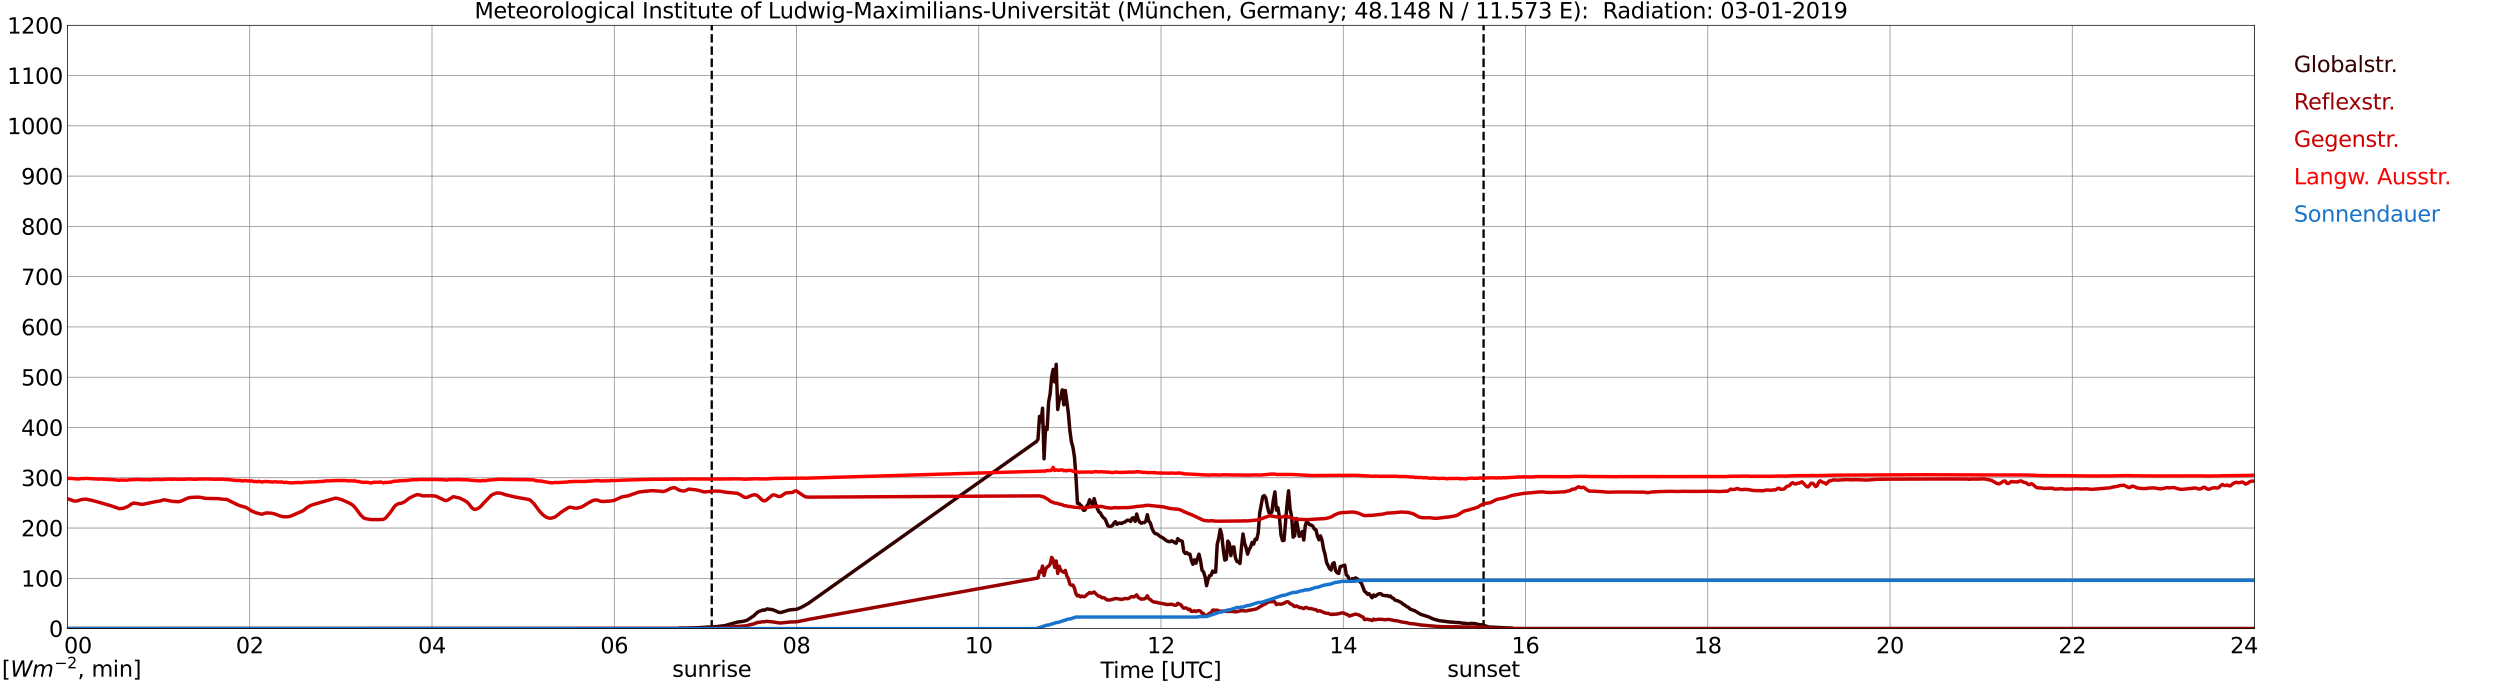 <?xml version="1.0" encoding="utf-8" standalone="no"?>
<!DOCTYPE svg PUBLIC "-//W3C//DTD SVG 1.1//EN"
  "http://www.w3.org/Graphics/SVG/1.1/DTD/svg11.dtd">
<svg xmlns:xlink="http://www.w3.org/1999/xlink" width="1085.4pt" height="296.64pt" viewBox="0 0 1085.4 296.64" xmlns="http://www.w3.org/2000/svg" version="1.1">
 <defs>
  <style type="text/css">*{stroke-linejoin: round; stroke-linecap: butt}</style>
 </defs>
 <g id="figure_1">
  <g id="patch_1">
   <path d="M 0 296.64 
L 1085.4 296.64 
L 1085.4 0 
L 0 0 
z
" style="fill: #ffffff"/>
  </g>
  <g id="axes_1">
   <g id="patch_2">
    <path d="M 29.306 272.909 
L 978.814 272.909 
L 978.814 10.976 
L 29.306 10.976 
z
" style="fill: #ffffff"/>
   </g>
   <g id="patch_3">
    <path d="M 978.814 272.909 
L 978.814 272.909 
L 978.814 10.976 
L 978.814 10.976 
z
" clip-path="url(#pe3a5bf9249)" style="fill: #d3d3d3; opacity: 0.25; stroke: #d3d3d3; stroke-linejoin: miter"/>
   </g>
   <g id="matplotlib.axis_1">
    <g id="xtick_1">
     <g id="line2d_1">
      <path d="M 29.306 272.909 
L 29.306 10.976 
" clip-path="url(#pe3a5bf9249)" style="fill: none; stroke: #808080; stroke-width: 0.3; stroke-linecap: square"/>
     </g>
     <g id="line2d_2"/>
     <g id="text_1">
      <!--    00 -->
      <g transform="translate(18.733 283.627) scale(0.095 -0.095)">
       <defs>
        <path id="DejaVuSans-20" transform="scale(0.016)"/>
        <path id="DejaVuSans-30" d="M 2034 4250 
Q 1547 4250 1301 3770 
Q 1056 3291 1056 2328 
Q 1056 1369 1301 889 
Q 1547 409 2034 409 
Q 2525 409 2770 889 
Q 3016 1369 3016 2328 
Q 3016 3291 2770 3770 
Q 2525 4250 2034 4250 
z
M 2034 4750 
Q 2819 4750 3233 4129 
Q 3647 3509 3647 2328 
Q 3647 1150 3233 529 
Q 2819 -91 2034 -91 
Q 1250 -91 836 529 
Q 422 1150 422 2328 
Q 422 3509 836 4129 
Q 1250 4750 2034 4750 
z
" transform="scale(0.016)"/>
       </defs>
       <use xlink:href="#DejaVuSans-20"/>
       <use xlink:href="#DejaVuSans-20" transform="translate(31.787 0)"/>
       <use xlink:href="#DejaVuSans-20" transform="translate(63.574 0)"/>
       <use xlink:href="#DejaVuSans-30" transform="translate(95.361 0)"/>
       <use xlink:href="#DejaVuSans-30" transform="translate(158.984 0)"/>
      </g>
     </g>
    </g>
    <g id="xtick_2">
     <g id="line2d_3">
      <path d="M 108.431 272.909 
L 108.431 10.976 
" clip-path="url(#pe3a5bf9249)" style="fill: none; stroke: #808080; stroke-width: 0.3; stroke-linecap: square"/>
     </g>
     <g id="line2d_4"/>
     <g id="text_2">
      <!-- 02 -->
      <g transform="translate(102.387 283.627) scale(0.095 -0.095)">
       <defs>
        <path id="DejaVuSans-32" d="M 1228 531 
L 3431 531 
L 3431 0 
L 469 0 
L 469 531 
Q 828 903 1448 1529 
Q 2069 2156 2228 2338 
Q 2531 2678 2651 2914 
Q 2772 3150 2772 3378 
Q 2772 3750 2511 3984 
Q 2250 4219 1831 4219 
Q 1534 4219 1204 4116 
Q 875 4013 500 3803 
L 500 4441 
Q 881 4594 1212 4672 
Q 1544 4750 1819 4750 
Q 2544 4750 2975 4387 
Q 3406 4025 3406 3419 
Q 3406 3131 3298 2873 
Q 3191 2616 2906 2266 
Q 2828 2175 2409 1742 
Q 1991 1309 1228 531 
z
" transform="scale(0.016)"/>
       </defs>
       <use xlink:href="#DejaVuSans-30"/>
       <use xlink:href="#DejaVuSans-32" transform="translate(63.623 0)"/>
      </g>
     </g>
    </g>
    <g id="xtick_3">
     <g id="line2d_5">
      <path d="M 187.557 272.909 
L 187.557 10.976 
" clip-path="url(#pe3a5bf9249)" style="fill: none; stroke: #808080; stroke-width: 0.3; stroke-linecap: square"/>
     </g>
     <g id="line2d_6"/>
     <g id="text_3">
      <!-- 04 -->
      <g transform="translate(181.513 283.627) scale(0.095 -0.095)">
       <defs>
        <path id="DejaVuSans-34" d="M 2419 4116 
L 825 1625 
L 2419 1625 
L 2419 4116 
z
M 2253 4666 
L 3047 4666 
L 3047 1625 
L 3713 1625 
L 3713 1100 
L 3047 1100 
L 3047 0 
L 2419 0 
L 2419 1100 
L 313 1100 
L 313 1709 
L 2253 4666 
z
" transform="scale(0.016)"/>
       </defs>
       <use xlink:href="#DejaVuSans-30"/>
       <use xlink:href="#DejaVuSans-34" transform="translate(63.623 0)"/>
      </g>
     </g>
    </g>
    <g id="xtick_4">
     <g id="line2d_7">
      <path d="M 266.683 272.909 
L 266.683 10.976 
" clip-path="url(#pe3a5bf9249)" style="fill: none; stroke: #808080; stroke-width: 0.3; stroke-linecap: square"/>
     </g>
     <g id="line2d_8"/>
     <g id="text_4">
      <!-- 06 -->
      <g transform="translate(260.638 283.627) scale(0.095 -0.095)">
       <defs>
        <path id="DejaVuSans-36" d="M 2113 2584 
Q 1688 2584 1439 2293 
Q 1191 2003 1191 1497 
Q 1191 994 1439 701 
Q 1688 409 2113 409 
Q 2538 409 2786 701 
Q 3034 994 3034 1497 
Q 3034 2003 2786 2293 
Q 2538 2584 2113 2584 
z
M 3366 4563 
L 3366 3988 
Q 3128 4100 2886 4159 
Q 2644 4219 2406 4219 
Q 1781 4219 1451 3797 
Q 1122 3375 1075 2522 
Q 1259 2794 1537 2939 
Q 1816 3084 2150 3084 
Q 2853 3084 3261 2657 
Q 3669 2231 3669 1497 
Q 3669 778 3244 343 
Q 2819 -91 2113 -91 
Q 1303 -91 875 529 
Q 447 1150 447 2328 
Q 447 3434 972 4092 
Q 1497 4750 2381 4750 
Q 2619 4750 2861 4703 
Q 3103 4656 3366 4563 
z
" transform="scale(0.016)"/>
       </defs>
       <use xlink:href="#DejaVuSans-30"/>
       <use xlink:href="#DejaVuSans-36" transform="translate(63.623 0)"/>
      </g>
     </g>
    </g>
    <g id="xtick_5">
     <g id="line2d_9">
      <path d="M 345.808 272.909 
L 345.808 10.976 
" clip-path="url(#pe3a5bf9249)" style="fill: none; stroke: #808080; stroke-width: 0.3; stroke-linecap: square"/>
     </g>
     <g id="line2d_10"/>
     <g id="text_5">
      <!-- 08 -->
      <g transform="translate(339.764 283.627) scale(0.095 -0.095)">
       <defs>
        <path id="DejaVuSans-38" d="M 2034 2216 
Q 1584 2216 1326 1975 
Q 1069 1734 1069 1313 
Q 1069 891 1326 650 
Q 1584 409 2034 409 
Q 2484 409 2743 651 
Q 3003 894 3003 1313 
Q 3003 1734 2745 1975 
Q 2488 2216 2034 2216 
z
M 1403 2484 
Q 997 2584 770 2862 
Q 544 3141 544 3541 
Q 544 4100 942 4425 
Q 1341 4750 2034 4750 
Q 2731 4750 3128 4425 
Q 3525 4100 3525 3541 
Q 3525 3141 3298 2862 
Q 3072 2584 2669 2484 
Q 3125 2378 3379 2068 
Q 3634 1759 3634 1313 
Q 3634 634 3220 271 
Q 2806 -91 2034 -91 
Q 1263 -91 848 271 
Q 434 634 434 1313 
Q 434 1759 690 2068 
Q 947 2378 1403 2484 
z
M 1172 3481 
Q 1172 3119 1398 2916 
Q 1625 2713 2034 2713 
Q 2441 2713 2670 2916 
Q 2900 3119 2900 3481 
Q 2900 3844 2670 4047 
Q 2441 4250 2034 4250 
Q 1625 4250 1398 4047 
Q 1172 3844 1172 3481 
z
" transform="scale(0.016)"/>
       </defs>
       <use xlink:href="#DejaVuSans-30"/>
       <use xlink:href="#DejaVuSans-38" transform="translate(63.623 0)"/>
      </g>
     </g>
    </g>
    <g id="xtick_6">
     <g id="line2d_11">
      <path d="M 424.934 272.909 
L 424.934 10.976 
" clip-path="url(#pe3a5bf9249)" style="fill: none; stroke: #808080; stroke-width: 0.3; stroke-linecap: square"/>
     </g>
     <g id="line2d_12"/>
     <g id="text_6">
      <!-- 10 -->
      <g transform="translate(418.89 283.627) scale(0.095 -0.095)">
       <defs>
        <path id="DejaVuSans-31" d="M 794 531 
L 1825 531 
L 1825 4091 
L 703 3866 
L 703 4441 
L 1819 4666 
L 2450 4666 
L 2450 531 
L 3481 531 
L 3481 0 
L 794 0 
L 794 531 
z
" transform="scale(0.016)"/>
       </defs>
       <use xlink:href="#DejaVuSans-31"/>
       <use xlink:href="#DejaVuSans-30" transform="translate(63.623 0)"/>
      </g>
     </g>
    </g>
    <g id="xtick_7">
     <g id="line2d_13">
      <path d="M 504.06 272.909 
L 504.06 10.976 
" clip-path="url(#pe3a5bf9249)" style="fill: none; stroke: #808080; stroke-width: 0.3; stroke-linecap: square"/>
     </g>
     <g id="line2d_14"/>
     <g id="text_7">
      <!-- 12 -->
      <g transform="translate(498.015 283.627) scale(0.095 -0.095)">
       <use xlink:href="#DejaVuSans-31"/>
       <use xlink:href="#DejaVuSans-32" transform="translate(63.623 0)"/>
      </g>
     </g>
    </g>
    <g id="xtick_8">
     <g id="line2d_15">
      <path d="M 583.185 272.909 
L 583.185 10.976 
" clip-path="url(#pe3a5bf9249)" style="fill: none; stroke: #808080; stroke-width: 0.3; stroke-linecap: square"/>
     </g>
     <g id="line2d_16"/>
     <g id="text_8">
      <!-- 14 -->
      <g transform="translate(577.141 283.627) scale(0.095 -0.095)">
       <use xlink:href="#DejaVuSans-31"/>
       <use xlink:href="#DejaVuSans-34" transform="translate(63.623 0)"/>
      </g>
     </g>
    </g>
    <g id="xtick_9">
     <g id="line2d_17">
      <path d="M 662.311 272.909 
L 662.311 10.976 
" clip-path="url(#pe3a5bf9249)" style="fill: none; stroke: #808080; stroke-width: 0.3; stroke-linecap: square"/>
     </g>
     <g id="line2d_18"/>
     <g id="text_9">
      <!-- 16 -->
      <g transform="translate(656.267 283.627) scale(0.095 -0.095)">
       <use xlink:href="#DejaVuSans-31"/>
       <use xlink:href="#DejaVuSans-36" transform="translate(63.623 0)"/>
      </g>
     </g>
    </g>
    <g id="xtick_10">
     <g id="line2d_19">
      <path d="M 741.437 272.909 
L 741.437 10.976 
" clip-path="url(#pe3a5bf9249)" style="fill: none; stroke: #808080; stroke-width: 0.3; stroke-linecap: square"/>
     </g>
     <g id="line2d_20"/>
     <g id="text_10">
      <!-- 18 -->
      <g transform="translate(735.392 283.627) scale(0.095 -0.095)">
       <use xlink:href="#DejaVuSans-31"/>
       <use xlink:href="#DejaVuSans-38" transform="translate(63.623 0)"/>
      </g>
     </g>
    </g>
    <g id="xtick_11">
     <g id="line2d_21">
      <path d="M 820.562 272.909 
L 820.562 10.976 
" clip-path="url(#pe3a5bf9249)" style="fill: none; stroke: #808080; stroke-width: 0.3; stroke-linecap: square"/>
     </g>
     <g id="line2d_22"/>
     <g id="text_11">
      <!-- 20 -->
      <g transform="translate(814.518 283.627) scale(0.095 -0.095)">
       <use xlink:href="#DejaVuSans-32"/>
       <use xlink:href="#DejaVuSans-30" transform="translate(63.623 0)"/>
      </g>
     </g>
    </g>
    <g id="xtick_12">
     <g id="line2d_23">
      <path d="M 899.688 272.909 
L 899.688 10.976 
" clip-path="url(#pe3a5bf9249)" style="fill: none; stroke: #808080; stroke-width: 0.3; stroke-linecap: square"/>
     </g>
     <g id="line2d_24"/>
     <g id="text_12">
      <!-- 22 -->
      <g transform="translate(893.644 283.627) scale(0.095 -0.095)">
       <use xlink:href="#DejaVuSans-32"/>
       <use xlink:href="#DejaVuSans-32" transform="translate(63.623 0)"/>
      </g>
     </g>
    </g>
    <g id="xtick_13">
     <g id="line2d_25">
      <path d="M 978.814 272.909 
L 978.814 10.976 
" clip-path="url(#pe3a5bf9249)" style="fill: none; stroke: #808080; stroke-width: 0.3; stroke-linecap: square"/>
     </g>
     <g id="line2d_26"/>
     <g id="text_13">
      <!-- 24    -->
      <g transform="translate(968.241 283.627) scale(0.095 -0.095)">
       <use xlink:href="#DejaVuSans-32"/>
       <use xlink:href="#DejaVuSans-34" transform="translate(63.623 0)"/>
       <use xlink:href="#DejaVuSans-20" transform="translate(127.246 0)"/>
       <use xlink:href="#DejaVuSans-20" transform="translate(159.033 0)"/>
       <use xlink:href="#DejaVuSans-20" transform="translate(190.82 0)"/>
      </g>
     </g>
    </g>
    <g id="text_14">
     <!-- Time [UTC] -->
     <g transform="translate(477.806 294.322) scale(0.095 -0.095)">
      <defs>
       <path id="DejaVuSans-54" d="M -19 4666 
L 3928 4666 
L 3928 4134 
L 2272 4134 
L 2272 0 
L 1638 0 
L 1638 4134 
L -19 4134 
L -19 4666 
z
" transform="scale(0.016)"/>
       <path id="DejaVuSans-69" d="M 603 3500 
L 1178 3500 
L 1178 0 
L 603 0 
L 603 3500 
z
M 603 4863 
L 1178 4863 
L 1178 4134 
L 603 4134 
L 603 4863 
z
" transform="scale(0.016)"/>
       <path id="DejaVuSans-6d" d="M 3328 2828 
Q 3544 3216 3844 3400 
Q 4144 3584 4550 3584 
Q 5097 3584 5394 3201 
Q 5691 2819 5691 2113 
L 5691 0 
L 5113 0 
L 5113 2094 
Q 5113 2597 4934 2840 
Q 4756 3084 4391 3084 
Q 3944 3084 3684 2787 
Q 3425 2491 3425 1978 
L 3425 0 
L 2847 0 
L 2847 2094 
Q 2847 2600 2669 2842 
Q 2491 3084 2119 3084 
Q 1678 3084 1418 2786 
Q 1159 2488 1159 1978 
L 1159 0 
L 581 0 
L 581 3500 
L 1159 3500 
L 1159 2956 
Q 1356 3278 1631 3431 
Q 1906 3584 2284 3584 
Q 2666 3584 2933 3390 
Q 3200 3197 3328 2828 
z
" transform="scale(0.016)"/>
       <path id="DejaVuSans-65" d="M 3597 1894 
L 3597 1613 
L 953 1613 
Q 991 1019 1311 708 
Q 1631 397 2203 397 
Q 2534 397 2845 478 
Q 3156 559 3463 722 
L 3463 178 
Q 3153 47 2828 -22 
Q 2503 -91 2169 -91 
Q 1331 -91 842 396 
Q 353 884 353 1716 
Q 353 2575 817 3079 
Q 1281 3584 2069 3584 
Q 2775 3584 3186 3129 
Q 3597 2675 3597 1894 
z
M 3022 2063 
Q 3016 2534 2758 2815 
Q 2500 3097 2075 3097 
Q 1594 3097 1305 2825 
Q 1016 2553 972 2059 
L 3022 2063 
z
" transform="scale(0.016)"/>
       <path id="DejaVuSans-5b" d="M 550 4863 
L 1875 4863 
L 1875 4416 
L 1125 4416 
L 1125 -397 
L 1875 -397 
L 1875 -844 
L 550 -844 
L 550 4863 
z
" transform="scale(0.016)"/>
       <path id="DejaVuSans-55" d="M 556 4666 
L 1191 4666 
L 1191 1831 
Q 1191 1081 1462 751 
Q 1734 422 2344 422 
Q 2950 422 3222 751 
Q 3494 1081 3494 1831 
L 3494 4666 
L 4128 4666 
L 4128 1753 
Q 4128 841 3676 375 
Q 3225 -91 2344 -91 
Q 1459 -91 1007 375 
Q 556 841 556 1753 
L 556 4666 
z
" transform="scale(0.016)"/>
       <path id="DejaVuSans-43" d="M 4122 4306 
L 4122 3641 
Q 3803 3938 3442 4084 
Q 3081 4231 2675 4231 
Q 1875 4231 1450 3742 
Q 1025 3253 1025 2328 
Q 1025 1406 1450 917 
Q 1875 428 2675 428 
Q 3081 428 3442 575 
Q 3803 722 4122 1019 
L 4122 359 
Q 3791 134 3420 21 
Q 3050 -91 2638 -91 
Q 1578 -91 968 557 
Q 359 1206 359 2328 
Q 359 3453 968 4101 
Q 1578 4750 2638 4750 
Q 3056 4750 3426 4639 
Q 3797 4528 4122 4306 
z
" transform="scale(0.016)"/>
       <path id="DejaVuSans-5d" d="M 1947 4863 
L 1947 -844 
L 622 -844 
L 622 -397 
L 1369 -397 
L 1369 4416 
L 622 4416 
L 622 4863 
L 1947 4863 
z
" transform="scale(0.016)"/>
      </defs>
      <use xlink:href="#DejaVuSans-54"/>
      <use xlink:href="#DejaVuSans-69" transform="translate(57.959 0)"/>
      <use xlink:href="#DejaVuSans-6d" transform="translate(85.742 0)"/>
      <use xlink:href="#DejaVuSans-65" transform="translate(183.154 0)"/>
      <use xlink:href="#DejaVuSans-20" transform="translate(244.678 0)"/>
      <use xlink:href="#DejaVuSans-5b" transform="translate(276.465 0)"/>
      <use xlink:href="#DejaVuSans-55" transform="translate(315.479 0)"/>
      <use xlink:href="#DejaVuSans-54" transform="translate(388.672 0)"/>
      <use xlink:href="#DejaVuSans-43" transform="translate(443.881 0)"/>
      <use xlink:href="#DejaVuSans-5d" transform="translate(513.705 0)"/>
     </g>
    </g>
   </g>
   <g id="matplotlib.axis_2">
    <g id="ytick_1">
     <g id="line2d_27">
      <path d="M 29.306 272.909 
L 978.814 272.909 
" clip-path="url(#pe3a5bf9249)" style="fill: none; stroke: #808080; stroke-width: 0.3; stroke-linecap: square"/>
     </g>
     <g id="line2d_28"/>
     <g id="text_15">
      <!-- 0 -->
      <g transform="translate(21.261 276.518) scale(0.095 -0.095)">
       <use xlink:href="#DejaVuSans-30"/>
      </g>
     </g>
    </g>
    <g id="ytick_2">
     <g id="line2d_29">
      <path d="M 29.306 251.081 
L 978.814 251.081 
" clip-path="url(#pe3a5bf9249)" style="fill: none; stroke: #808080; stroke-width: 0.3; stroke-linecap: square"/>
     </g>
     <g id="line2d_30"/>
     <g id="text_16">
      <!-- 100 -->
      <g transform="translate(9.173 254.69) scale(0.095 -0.095)">
       <use xlink:href="#DejaVuSans-31"/>
       <use xlink:href="#DejaVuSans-30" transform="translate(63.623 0)"/>
       <use xlink:href="#DejaVuSans-30" transform="translate(127.246 0)"/>
      </g>
     </g>
    </g>
    <g id="ytick_3">
     <g id="line2d_31">
      <path d="M 29.306 229.253 
L 978.814 229.253 
" clip-path="url(#pe3a5bf9249)" style="fill: none; stroke: #808080; stroke-width: 0.3; stroke-linecap: square"/>
     </g>
     <g id="line2d_32"/>
     <g id="text_17">
      <!-- 200 -->
      <g transform="translate(9.173 232.863) scale(0.095 -0.095)">
       <use xlink:href="#DejaVuSans-32"/>
       <use xlink:href="#DejaVuSans-30" transform="translate(63.623 0)"/>
       <use xlink:href="#DejaVuSans-30" transform="translate(127.246 0)"/>
      </g>
     </g>
    </g>
    <g id="ytick_4">
     <g id="line2d_33">
      <path d="M 29.306 207.426 
L 978.814 207.426 
" clip-path="url(#pe3a5bf9249)" style="fill: none; stroke: #808080; stroke-width: 0.3; stroke-linecap: square"/>
     </g>
     <g id="line2d_34"/>
     <g id="text_18">
      <!-- 300 -->
      <g transform="translate(9.173 211.035) scale(0.095 -0.095)">
       <defs>
        <path id="DejaVuSans-33" d="M 2597 2516 
Q 3050 2419 3304 2112 
Q 3559 1806 3559 1356 
Q 3559 666 3084 287 
Q 2609 -91 1734 -91 
Q 1441 -91 1130 -33 
Q 819 25 488 141 
L 488 750 
Q 750 597 1062 519 
Q 1375 441 1716 441 
Q 2309 441 2620 675 
Q 2931 909 2931 1356 
Q 2931 1769 2642 2001 
Q 2353 2234 1838 2234 
L 1294 2234 
L 1294 2753 
L 1863 2753 
Q 2328 2753 2575 2939 
Q 2822 3125 2822 3475 
Q 2822 3834 2567 4026 
Q 2313 4219 1838 4219 
Q 1578 4219 1281 4162 
Q 984 4106 628 3988 
L 628 4550 
Q 988 4650 1302 4700 
Q 1616 4750 1894 4750 
Q 2613 4750 3031 4423 
Q 3450 4097 3450 3541 
Q 3450 3153 3228 2886 
Q 3006 2619 2597 2516 
z
" transform="scale(0.016)"/>
       </defs>
       <use xlink:href="#DejaVuSans-33"/>
       <use xlink:href="#DejaVuSans-30" transform="translate(63.623 0)"/>
       <use xlink:href="#DejaVuSans-30" transform="translate(127.246 0)"/>
      </g>
     </g>
    </g>
    <g id="ytick_5">
     <g id="line2d_35">
      <path d="M 29.306 185.598 
L 978.814 185.598 
" clip-path="url(#pe3a5bf9249)" style="fill: none; stroke: #808080; stroke-width: 0.3; stroke-linecap: square"/>
     </g>
     <g id="line2d_36"/>
     <g id="text_19">
      <!-- 400 -->
      <g transform="translate(9.173 189.207) scale(0.095 -0.095)">
       <use xlink:href="#DejaVuSans-34"/>
       <use xlink:href="#DejaVuSans-30" transform="translate(63.623 0)"/>
       <use xlink:href="#DejaVuSans-30" transform="translate(127.246 0)"/>
      </g>
     </g>
    </g>
    <g id="ytick_6">
     <g id="line2d_37">
      <path d="M 29.306 163.77 
L 978.814 163.77 
" clip-path="url(#pe3a5bf9249)" style="fill: none; stroke: #808080; stroke-width: 0.3; stroke-linecap: square"/>
     </g>
     <g id="line2d_38"/>
     <g id="text_20">
      <!-- 500 -->
      <g transform="translate(9.173 167.379) scale(0.095 -0.095)">
       <defs>
        <path id="DejaVuSans-35" d="M 691 4666 
L 3169 4666 
L 3169 4134 
L 1269 4134 
L 1269 2991 
Q 1406 3038 1543 3061 
Q 1681 3084 1819 3084 
Q 2600 3084 3056 2656 
Q 3513 2228 3513 1497 
Q 3513 744 3044 326 
Q 2575 -91 1722 -91 
Q 1428 -91 1123 -41 
Q 819 9 494 109 
L 494 744 
Q 775 591 1075 516 
Q 1375 441 1709 441 
Q 2250 441 2565 725 
Q 2881 1009 2881 1497 
Q 2881 1984 2565 2268 
Q 2250 2553 1709 2553 
Q 1456 2553 1204 2497 
Q 953 2441 691 2322 
L 691 4666 
z
" transform="scale(0.016)"/>
       </defs>
       <use xlink:href="#DejaVuSans-35"/>
       <use xlink:href="#DejaVuSans-30" transform="translate(63.623 0)"/>
       <use xlink:href="#DejaVuSans-30" transform="translate(127.246 0)"/>
      </g>
     </g>
    </g>
    <g id="ytick_7">
     <g id="line2d_39">
      <path d="M 29.306 141.942 
L 978.814 141.942 
" clip-path="url(#pe3a5bf9249)" style="fill: none; stroke: #808080; stroke-width: 0.3; stroke-linecap: square"/>
     </g>
     <g id="line2d_40"/>
     <g id="text_21">
      <!-- 600 -->
      <g transform="translate(9.173 145.551) scale(0.095 -0.095)">
       <use xlink:href="#DejaVuSans-36"/>
       <use xlink:href="#DejaVuSans-30" transform="translate(63.623 0)"/>
       <use xlink:href="#DejaVuSans-30" transform="translate(127.246 0)"/>
      </g>
     </g>
    </g>
    <g id="ytick_8">
     <g id="line2d_41">
      <path d="M 29.306 120.114 
L 978.814 120.114 
" clip-path="url(#pe3a5bf9249)" style="fill: none; stroke: #808080; stroke-width: 0.3; stroke-linecap: square"/>
     </g>
     <g id="line2d_42"/>
     <g id="text_22">
      <!-- 700 -->
      <g transform="translate(9.173 123.724) scale(0.095 -0.095)">
       <defs>
        <path id="DejaVuSans-37" d="M 525 4666 
L 3525 4666 
L 3525 4397 
L 1831 0 
L 1172 0 
L 2766 4134 
L 525 4134 
L 525 4666 
z
" transform="scale(0.016)"/>
       </defs>
       <use xlink:href="#DejaVuSans-37"/>
       <use xlink:href="#DejaVuSans-30" transform="translate(63.623 0)"/>
       <use xlink:href="#DejaVuSans-30" transform="translate(127.246 0)"/>
      </g>
     </g>
    </g>
    <g id="ytick_9">
     <g id="line2d_43">
      <path d="M 29.306 98.287 
L 978.814 98.287 
" clip-path="url(#pe3a5bf9249)" style="fill: none; stroke: #808080; stroke-width: 0.3; stroke-linecap: square"/>
     </g>
     <g id="line2d_44"/>
     <g id="text_23">
      <!-- 800 -->
      <g transform="translate(9.173 101.896) scale(0.095 -0.095)">
       <use xlink:href="#DejaVuSans-38"/>
       <use xlink:href="#DejaVuSans-30" transform="translate(63.623 0)"/>
       <use xlink:href="#DejaVuSans-30" transform="translate(127.246 0)"/>
      </g>
     </g>
    </g>
    <g id="ytick_10">
     <g id="line2d_45">
      <path d="M 29.306 76.459 
L 978.814 76.459 
" clip-path="url(#pe3a5bf9249)" style="fill: none; stroke: #808080; stroke-width: 0.3; stroke-linecap: square"/>
     </g>
     <g id="line2d_46"/>
     <g id="text_24">
      <!-- 900 -->
      <g transform="translate(9.173 80.068) scale(0.095 -0.095)">
       <defs>
        <path id="DejaVuSans-39" d="M 703 97 
L 703 672 
Q 941 559 1184 500 
Q 1428 441 1663 441 
Q 2288 441 2617 861 
Q 2947 1281 2994 2138 
Q 2813 1869 2534 1725 
Q 2256 1581 1919 1581 
Q 1219 1581 811 2004 
Q 403 2428 403 3163 
Q 403 3881 828 4315 
Q 1253 4750 1959 4750 
Q 2769 4750 3195 4129 
Q 3622 3509 3622 2328 
Q 3622 1225 3098 567 
Q 2575 -91 1691 -91 
Q 1453 -91 1209 -44 
Q 966 3 703 97 
z
M 1959 2075 
Q 2384 2075 2632 2365 
Q 2881 2656 2881 3163 
Q 2881 3666 2632 3958 
Q 2384 4250 1959 4250 
Q 1534 4250 1286 3958 
Q 1038 3666 1038 3163 
Q 1038 2656 1286 2365 
Q 1534 2075 1959 2075 
z
" transform="scale(0.016)"/>
       </defs>
       <use xlink:href="#DejaVuSans-39"/>
       <use xlink:href="#DejaVuSans-30" transform="translate(63.623 0)"/>
       <use xlink:href="#DejaVuSans-30" transform="translate(127.246 0)"/>
      </g>
     </g>
    </g>
    <g id="ytick_11">
     <g id="line2d_47">
      <path d="M 29.306 54.631 
L 978.814 54.631 
" clip-path="url(#pe3a5bf9249)" style="fill: none; stroke: #808080; stroke-width: 0.3; stroke-linecap: square"/>
     </g>
     <g id="line2d_48"/>
     <g id="text_25">
      <!-- 1000 -->
      <g transform="translate(3.128 58.24) scale(0.095 -0.095)">
       <use xlink:href="#DejaVuSans-31"/>
       <use xlink:href="#DejaVuSans-30" transform="translate(63.623 0)"/>
       <use xlink:href="#DejaVuSans-30" transform="translate(127.246 0)"/>
       <use xlink:href="#DejaVuSans-30" transform="translate(190.869 0)"/>
      </g>
     </g>
    </g>
    <g id="ytick_12">
     <g id="line2d_49">
      <path d="M 29.306 32.803 
L 978.814 32.803 
" clip-path="url(#pe3a5bf9249)" style="fill: none; stroke: #808080; stroke-width: 0.3; stroke-linecap: square"/>
     </g>
     <g id="line2d_50"/>
     <g id="text_26">
      <!-- 1100 -->
      <g transform="translate(3.128 36.413) scale(0.095 -0.095)">
       <use xlink:href="#DejaVuSans-31"/>
       <use xlink:href="#DejaVuSans-31" transform="translate(63.623 0)"/>
       <use xlink:href="#DejaVuSans-30" transform="translate(127.246 0)"/>
       <use xlink:href="#DejaVuSans-30" transform="translate(190.869 0)"/>
      </g>
     </g>
    </g>
    <g id="ytick_13">
     <g id="line2d_51">
      <path d="M 29.306 10.976 
L 978.814 10.976 
" clip-path="url(#pe3a5bf9249)" style="fill: none; stroke: #808080; stroke-width: 0.3; stroke-linecap: square"/>
     </g>
     <g id="line2d_52"/>
     <g id="text_27">
      <!-- 1200 -->
      <g transform="translate(3.128 14.585) scale(0.095 -0.095)">
       <use xlink:href="#DejaVuSans-31"/>
       <use xlink:href="#DejaVuSans-32" transform="translate(63.623 0)"/>
       <use xlink:href="#DejaVuSans-30" transform="translate(127.246 0)"/>
       <use xlink:href="#DejaVuSans-30" transform="translate(190.869 0)"/>
      </g>
     </g>
    </g>
   </g>
   <g id="line2d_53">
    <path d="M 309.015 272.909 
L 309.015 10.976 
" clip-path="url(#pe3a5bf9249)" style="fill: none; stroke-dasharray: 3.7,1.6; stroke-dashoffset: 0; stroke: #000000"/>
   </g>
   <g id="line2d_54">
    <path d="M 644.112 272.909 
L 644.112 10.976 
" clip-path="url(#pe3a5bf9249)" style="fill: none; stroke-dasharray: 3.7,1.6; stroke-dashoffset: 0; stroke: #000000"/>
   </g>
   <g id="line2d_55">
    <path d="M 29.306 272.909 
L 294.377 272.909 
L 295.036 272.699 
L 298.333 272.699 
L 302.289 272.551 
L 303.608 272.488 
L 306.905 272.276 
L 310.861 272.086 
L 314.818 271.599 
L 316.136 271.219 
L 320.093 270.097 
L 322.73 269.739 
L 324.049 269.379 
L 324.708 269.063 
L 327.346 267.286 
L 328.665 265.996 
L 329.324 265.551 
L 331.302 264.811 
L 331.961 264.937 
L 332.621 264.536 
L 333.28 264.346 
L 333.94 264.557 
L 334.599 264.536 
L 335.918 264.852 
L 337.896 265.762 
L 338.555 265.889 
L 339.215 265.889 
L 340.533 265.466 
L 342.512 264.852 
L 344.49 264.64 
L 345.808 264.557 
L 347.787 263.732 
L 349.105 263.012 
L 351.083 261.871 
L 449.991 191.67 
L 450.65 190.762 
L 451.309 180.778 
L 451.969 183.105 
L 452.628 177.225 
L 453.287 199.201 
L 453.947 185.663 
L 454.606 186.51 
L 455.266 174.601 
L 455.925 171.006 
L 456.584 163.624 
L 457.244 160.367 
L 457.903 165.824 
L 458.563 158.167 
L 459.222 177.797 
L 459.881 173.778 
L 460.541 172.403 
L 461.2 169.251 
L 461.859 175.745 
L 462.519 169.526 
L 463.838 179.381 
L 464.497 186.934 
L 465.156 191.755 
L 465.816 194.124 
L 466.475 198.334 
L 467.134 206.899 
L 467.794 218.512 
L 468.453 218.553 
L 469.113 219.293 
L 469.772 219.865 
L 470.431 221.579 
L 471.091 221.408 
L 471.75 219.887 
L 472.409 218.935 
L 473.069 216.966 
L 473.728 218.322 
L 474.388 219.23 
L 475.047 216.48 
L 475.706 218.977 
L 477.025 222.192 
L 477.685 222.615 
L 478.344 223.842 
L 479.003 224.731 
L 479.663 225.174 
L 480.322 226.571 
L 480.981 228.282 
L 481.641 228.579 
L 482.3 228.474 
L 482.96 228.219 
L 483.619 227.099 
L 484.278 226.464 
L 484.938 227.649 
L 485.597 227.14 
L 486.256 227.077 
L 486.916 227.289 
L 487.575 226.909 
L 488.235 226.675 
L 489.553 225.809 
L 490.213 225.935 
L 490.872 226.422 
L 491.532 224.962 
L 492.191 224.814 
L 492.85 226.4 
L 493.51 223.144 
L 494.169 225.512 
L 494.828 226.675 
L 495.488 227.162 
L 496.147 226.887 
L 496.807 226.887 
L 497.466 226.315 
L 498.125 223.46 
L 498.785 226.274 
L 499.444 227.077 
L 500.103 229.255 
L 500.763 230.779 
L 501.422 231.604 
L 502.082 231.753 
L 502.741 232.091 
L 503.4 232.704 
L 504.06 233.126 
L 504.719 233.401 
L 506.038 234.437 
L 506.697 234.883 
L 507.357 235.136 
L 508.016 235.177 
L 508.675 234.776 
L 509.335 235.094 
L 509.994 235.601 
L 510.654 235.854 
L 511.313 233.868 
L 511.972 234.481 
L 513.291 235.031 
L 513.95 239.451 
L 514.61 240.34 
L 515.269 239.916 
L 515.929 240.551 
L 516.588 240.571 
L 517.247 243.321 
L 517.907 244.993 
L 518.566 243.068 
L 519.226 244.526 
L 520.544 240.593 
L 521.204 243.321 
L 521.863 247.551 
L 522.522 248.291 
L 523.182 250.343 
L 523.841 254.277 
L 524.501 251.548 
L 525.16 249.942 
L 525.819 249.73 
L 526.479 247.931 
L 527.138 248.418 
L 527.797 248.377 
L 528.457 236.426 
L 529.116 233.697 
L 529.776 229.869 
L 530.435 232.259 
L 531.094 238.582 
L 531.754 243.173 
L 532.413 242.856 
L 533.073 234.924 
L 533.732 235.983 
L 534.391 241.228 
L 535.051 237.611 
L 535.71 237.463 
L 536.369 242.221 
L 537.029 243.808 
L 537.688 243.935 
L 538.348 244.653 
L 539.007 237.485 
L 539.666 231.836 
L 540.326 235.771 
L 540.985 237.716 
L 541.644 240.593 
L 542.304 238.582 
L 542.963 237.504 
L 543.623 235.474 
L 544.282 236.236 
L 544.941 234.099 
L 545.601 234.226 
L 546.26 231.414 
L 546.919 222.657 
L 548.238 215.593 
L 548.898 215.148 
L 549.557 216.141 
L 550.216 219.675 
L 550.876 222.467 
L 551.535 223.037 
L 552.195 222.255 
L 552.854 217.03 
L 553.513 213.542 
L 554.173 221.452 
L 554.832 220.457 
L 555.491 224.645 
L 556.151 232.322 
L 556.81 234.693 
L 557.47 234.586 
L 558.788 218.913 
L 559.448 213.075 
L 560.107 221.05 
L 560.766 224.263 
L 561.426 233.211 
L 562.085 232.597 
L 562.745 225.089 
L 563.404 228.579 
L 564.063 232.831 
L 564.723 232.597 
L 565.382 230.757 
L 566.042 234.459 
L 566.701 228.199 
L 567.36 226.232 
L 568.02 227.247 
L 568.679 227.861 
L 569.338 227.965 
L 569.998 228.474 
L 570.657 229.742 
L 571.317 229.976 
L 571.976 232.724 
L 572.635 234.333 
L 573.295 232.661 
L 573.954 234.501 
L 574.613 238.307 
L 575.273 240.615 
L 575.932 244.168 
L 577.251 246.897 
L 577.91 247.466 
L 578.57 244.76 
L 579.229 244.295 
L 579.889 247.827 
L 580.548 248.652 
L 581.207 248.968 
L 581.867 246.028 
L 583.845 245.373 
L 584.504 249.581 
L 585.164 250.132 
L 585.823 251.633 
L 586.482 252.205 
L 587.142 251.21 
L 587.801 251.823 
L 588.46 250.893 
L 589.12 251.21 
L 589.779 251.677 
L 590.439 252.629 
L 591.098 253.262 
L 592.417 256.71 
L 593.076 257.197 
L 593.736 258.02 
L 594.395 257.767 
L 595.714 259.522 
L 596.373 258.295 
L 597.032 258.908 
L 598.351 257.957 
L 599.011 257.725 
L 599.67 257.852 
L 600.329 258.487 
L 600.989 258.487 
L 601.648 258.699 
L 602.307 258.529 
L 602.967 258.974 
L 603.626 258.74 
L 604.286 259.522 
L 604.945 259.734 
L 605.604 260.539 
L 606.923 260.877 
L 608.242 261.554 
L 609.561 262.569 
L 610.22 262.907 
L 610.879 263.477 
L 611.539 263.689 
L 612.198 264.431 
L 614.176 265.149 
L 616.814 266.714 
L 619.451 267.561 
L 620.111 267.751 
L 622.089 268.681 
L 624.726 269.443 
L 630.001 270.119 
L 630.661 270.078 
L 631.98 270.246 
L 633.958 270.331 
L 634.617 270.521 
L 636.595 270.669 
L 637.255 270.818 
L 638.573 270.647 
L 639.892 270.711 
L 640.552 270.776 
L 641.211 270.986 
L 641.87 271.071 
L 642.53 271.283 
L 643.189 271.241 
L 643.848 271.346 
L 645.827 272.066 
L 646.486 272.234 
L 648.464 272.319 
L 655.717 272.68 
L 656.377 272.636 
L 657.036 272.909 
L 978.154 272.909 
L 978.154 272.909 
" clip-path="url(#pe3a5bf9249)" style="fill: none; stroke: #330000; stroke-width: 1.5; stroke-linecap: square"/>
   </g>
   <g id="line2d_56">
    <path d="M 29.306 272.909 
L 308.224 272.819 
L 310.861 272.756 
L 314.818 272.544 
L 319.433 271.994 
L 321.411 271.909 
L 324.049 271.678 
L 327.346 270.831 
L 328.665 270.324 
L 331.302 269.921 
L 331.961 269.964 
L 332.621 269.753 
L 335.258 269.964 
L 338.555 270.492 
L 339.874 270.388 
L 343.171 270.049 
L 345.808 269.964 
L 349.105 269.329 
L 351.083 268.906 
L 450.65 250.95 
L 451.309 248.01 
L 451.969 248.497 
L 452.628 245.746 
L 453.287 249.891 
L 453.947 247.163 
L 454.606 246.189 
L 455.266 245.81 
L 455.925 244.963 
L 456.584 242.003 
L 457.244 243.059 
L 457.903 246.318 
L 458.563 243.568 
L 459.222 248.962 
L 459.881 245.831 
L 460.541 247.608 
L 461.2 248.115 
L 461.859 248.475 
L 462.519 247.65 
L 463.178 250.081 
L 463.838 251.162 
L 464.497 253.657 
L 465.156 254.1 
L 465.816 253.995 
L 466.475 255.348 
L 467.134 257.78 
L 467.794 258.753 
L 468.453 258.478 
L 469.113 259.135 
L 469.772 258.797 
L 470.431 259.072 
L 471.091 258.924 
L 471.75 258.289 
L 473.069 257.232 
L 473.728 257.57 
L 475.047 257.02 
L 475.706 257.76 
L 477.025 258.86 
L 477.685 258.902 
L 478.344 259.537 
L 479.003 259.43 
L 479.663 259.705 
L 480.322 260.277 
L 480.981 260.53 
L 482.3 260.426 
L 484.278 259.854 
L 485.597 260.002 
L 486.916 260.255 
L 487.575 260.129 
L 488.235 259.854 
L 489.553 259.939 
L 490.213 259.727 
L 490.872 259.199 
L 491.532 259.007 
L 492.191 259.24 
L 493.51 258.267 
L 494.169 259.389 
L 495.488 260.15 
L 496.147 260.024 
L 496.807 260.024 
L 497.466 259.642 
L 498.125 258.668 
L 498.785 259.939 
L 499.444 260.319 
L 500.103 260.912 
L 500.763 261.314 
L 501.422 261.44 
L 502.082 261.44 
L 502.741 261.716 
L 504.719 262.054 
L 506.697 262.477 
L 508.675 262.329 
L 509.994 262.772 
L 510.654 262.752 
L 511.313 261.927 
L 511.972 262.307 
L 512.632 262.497 
L 513.291 263.429 
L 513.95 264.084 
L 514.61 263.894 
L 515.269 264.062 
L 515.929 264.656 
L 516.588 264.507 
L 517.247 265.459 
L 517.907 265.418 
L 518.566 265.162 
L 519.226 265.522 
L 519.885 265.206 
L 520.544 265.121 
L 521.204 265.311 
L 521.863 266.221 
L 522.522 266.369 
L 523.182 267.362 
L 523.841 267.426 
L 524.501 266.749 
L 525.16 266.284 
L 525.819 266.114 
L 526.479 264.909 
L 527.138 264.846 
L 527.797 264.972 
L 528.457 264.887 
L 529.116 265.247 
L 532.413 265.459 
L 535.051 265.396 
L 535.71 265.586 
L 537.029 265.586 
L 539.007 265.077 
L 540.985 265.269 
L 541.644 265.077 
L 542.963 264.867 
L 544.941 264.485 
L 545.601 264.296 
L 548.238 262.709 
L 549.557 262.095 
L 550.216 261.609 
L 551.535 261.144 
L 552.195 261.314 
L 552.854 260.783 
L 553.513 261.504 
L 554.173 262.497 
L 554.832 262.18 
L 556.151 262.329 
L 557.47 261.927 
L 558.129 261.482 
L 558.788 261.251 
L 559.448 261.397 
L 560.107 262.117 
L 560.766 262.329 
L 562.085 263.366 
L 562.745 263.069 
L 563.404 263.322 
L 564.063 263.746 
L 564.723 263.767 
L 566.042 264.232 
L 566.701 263.746 
L 567.36 263.746 
L 568.02 264.169 
L 569.338 264.232 
L 570.657 264.634 
L 571.317 264.675 
L 571.976 265.311 
L 572.635 265.184 
L 573.295 265.269 
L 574.613 265.861 
L 575.932 266.284 
L 576.592 266.262 
L 577.91 266.812 
L 578.57 266.644 
L 579.229 266.727 
L 579.889 266.601 
L 580.548 266.601 
L 582.526 266.114 
L 583.185 266.094 
L 584.504 266.686 
L 585.164 266.917 
L 585.823 267.489 
L 587.801 266.812 
L 588.46 266.601 
L 589.779 266.939 
L 590.439 267.214 
L 591.098 267.679 
L 591.757 267.871 
L 592.417 268.991 
L 593.736 268.801 
L 594.395 269.117 
L 595.054 269.117 
L 595.714 269.414 
L 596.373 268.779 
L 597.032 269.117 
L 598.351 268.842 
L 600.329 268.927 
L 601.648 269.076 
L 602.307 268.927 
L 603.626 268.991 
L 604.286 269.244 
L 604.945 269.266 
L 605.604 269.499 
L 606.264 269.477 
L 607.582 269.774 
L 608.242 269.986 
L 610.879 270.388 
L 612.198 270.726 
L 614.176 270.894 
L 616.814 271.339 
L 624.067 271.972 
L 626.045 272.058 
L 627.364 272.079 
L 628.683 272.121 
L 631.98 272.121 
L 635.276 272.206 
L 637.255 272.228 
L 641.87 272.291 
L 643.189 272.354 
L 643.848 272.354 
L 645.827 272.649 
L 647.145 272.715 
L 647.805 272.649 
L 648.464 272.909 
L 978.154 272.909 
L 978.154 272.909 
" clip-path="url(#pe3a5bf9249)" style="fill: none; stroke: #990000; stroke-width: 1.5; stroke-linecap: square"/>
   </g>
   <g id="line2d_57">
    <path d="M 29.306 216.526 
L 31.284 217.207 
L 31.943 217.468 
L 32.603 217.575 
L 33.921 217.388 
L 35.24 216.903 
L 37.218 216.691 
L 39.856 217.231 
L 41.175 217.56 
L 48.428 219.66 
L 51.725 220.832 
L 53.043 220.734 
L 53.703 220.636 
L 55.022 220.101 
L 55.681 219.8 
L 57 218.835 
L 57.659 218.536 
L 58.319 218.422 
L 61.615 218.99 
L 62.934 218.776 
L 67.55 217.789 
L 69.528 217.512 
L 70.847 217.038 
L 71.506 217.008 
L 74.803 217.671 
L 76.781 217.776 
L 77.441 217.824 
L 78.1 217.717 
L 79.419 217.196 
L 81.397 216.285 
L 82.716 215.969 
L 86.013 215.84 
L 87.331 215.973 
L 89.309 216.379 
L 95.244 216.504 
L 95.903 216.676 
L 98.541 216.857 
L 101.838 218.514 
L 103.816 219.435 
L 105.794 220.035 
L 106.453 220.16 
L 107.772 220.854 
L 109.091 221.762 
L 111.069 222.607 
L 113.047 223.15 
L 113.707 223.246 
L 115.685 222.687 
L 117.663 222.79 
L 118.982 223.048 
L 121.619 224.026 
L 122.938 224.318 
L 124.257 224.366 
L 124.916 224.37 
L 126.235 224.069 
L 131.51 221.782 
L 133.488 220.258 
L 134.807 219.503 
L 136.125 219.018 
L 145.357 216.344 
L 146.016 216.309 
L 147.335 216.6 
L 148.654 217.06 
L 151.951 218.547 
L 153.269 219.391 
L 154.588 220.889 
L 156.566 223.589 
L 157.885 224.857 
L 158.544 225.145 
L 160.523 225.486 
L 161.182 225.586 
L 163.819 225.595 
L 164.479 225.626 
L 165.138 225.525 
L 165.798 225.577 
L 166.457 225.481 
L 167.116 225.099 
L 167.776 224.536 
L 169.754 222.078 
L 171.073 220.158 
L 171.732 219.433 
L 172.391 218.964 
L 173.051 218.656 
L 174.37 218.446 
L 175.688 217.826 
L 177.666 216.309 
L 179.645 215.284 
L 180.963 214.797 
L 181.623 214.768 
L 183.601 215.288 
L 187.557 215.233 
L 188.876 215.36 
L 189.535 215.537 
L 192.832 217.139 
L 193.492 217.289 
L 194.151 217.252 
L 196.788 215.657 
L 199.426 216.181 
L 201.404 217.132 
L 202.723 217.942 
L 203.382 218.555 
L 204.701 220.267 
L 205.36 220.865 
L 206.02 221.151 
L 206.679 221.079 
L 207.339 220.843 
L 207.998 220.452 
L 208.657 219.889 
L 209.976 218.438 
L 213.273 215.052 
L 214.592 214.354 
L 215.91 214.015 
L 217.229 214.105 
L 218.548 214.467 
L 219.207 214.755 
L 223.823 215.812 
L 229.757 216.897 
L 230.417 217.313 
L 231.736 218.612 
L 233.054 220.315 
L 234.373 222.105 
L 235.692 223.473 
L 237.011 224.477 
L 238.329 224.947 
L 238.989 224.997 
L 240.308 224.707 
L 240.967 224.438 
L 242.286 223.493 
L 243.604 222.382 
L 246.901 220.3 
L 247.561 220.188 
L 249.539 220.605 
L 250.198 220.638 
L 252.176 220.254 
L 253.495 219.577 
L 255.473 218.32 
L 257.451 217.279 
L 258.77 217.049 
L 259.43 217.156 
L 260.748 217.628 
L 262.067 217.739 
L 264.045 217.573 
L 264.705 217.591 
L 266.683 217.239 
L 269.98 215.735 
L 271.298 215.508 
L 272.617 215.31 
L 274.595 214.598 
L 277.233 213.655 
L 279.211 213.376 
L 283.167 213.018 
L 287.124 213.299 
L 287.783 213.422 
L 289.102 213.09 
L 290.42 212.433 
L 291.08 212.042 
L 292.399 211.752 
L 293.058 211.774 
L 294.377 212.514 
L 295.036 212.854 
L 296.355 213.168 
L 297.014 213.171 
L 297.674 212.994 
L 298.992 212.319 
L 301.63 212.61 
L 303.608 212.952 
L 305.586 213.585 
L 307.564 213.428 
L 310.202 213.21 
L 312.18 213.23 
L 315.477 213.742 
L 320.093 214.164 
L 321.411 214.814 
L 322.73 215.652 
L 323.39 215.914 
L 324.049 215.96 
L 324.708 215.783 
L 326.686 214.939 
L 327.346 214.84 
L 328.005 214.858 
L 328.665 215.087 
L 329.324 215.587 
L 330.643 216.89 
L 331.302 217.353 
L 331.961 217.46 
L 332.621 217.204 
L 333.94 216.117 
L 335.258 215.008 
L 335.918 214.827 
L 336.577 214.987 
L 337.896 215.528 
L 338.555 215.589 
L 339.215 215.353 
L 341.193 214 
L 343.83 213.817 
L 344.49 213.577 
L 345.149 213.136 
L 345.808 213.171 
L 347.127 214.068 
L 349.105 215.384 
L 349.765 215.707 
L 351.083 215.84 
L 451.309 215.281 
L 452.628 215.602 
L 453.287 215.81 
L 455.266 216.975 
L 455.925 217.589 
L 456.584 217.909 
L 457.244 218.082 
L 457.903 218.435 
L 458.563 218.429 
L 460.541 219.003 
L 461.2 219.101 
L 461.859 219.496 
L 463.178 219.658 
L 463.838 219.904 
L 464.497 219.887 
L 466.475 220.223 
L 467.794 220.291 
L 469.113 220.45 
L 470.431 220.509 
L 475.047 219.883 
L 478.344 219.876 
L 480.322 220.372 
L 481.641 220.505 
L 482.3 220.64 
L 484.278 220.33 
L 484.938 220.481 
L 488.235 220.372 
L 489.553 220.409 
L 492.85 220.009 
L 493.51 219.856 
L 494.169 219.876 
L 495.488 219.684 
L 496.147 219.671 
L 497.466 219.45 
L 498.125 219.363 
L 504.06 219.946 
L 505.379 220.103 
L 506.038 220.348 
L 506.697 220.448 
L 508.016 220.775 
L 511.313 221.105 
L 511.972 221.175 
L 513.291 221.712 
L 513.95 222.109 
L 514.61 222.343 
L 515.929 222.952 
L 517.247 223.417 
L 522.522 225.907 
L 524.501 226.158 
L 526.479 226.08 
L 527.797 226.293 
L 539.007 226.186 
L 540.326 226.123 
L 541.644 226.165 
L 546.26 225.722 
L 550.876 224.041 
L 551.535 223.967 
L 554.832 224.493 
L 556.151 224.554 
L 556.81 224.434 
L 557.47 224.152 
L 558.129 223.993 
L 560.107 224.689 
L 561.426 225.132 
L 562.085 225.316 
L 563.404 225.414 
L 567.36 225.63 
L 571.317 225.359 
L 575.273 225.156 
L 577.251 224.698 
L 578.57 224.122 
L 579.229 223.635 
L 581.207 222.814 
L 582.526 222.574 
L 584.504 222.458 
L 586.482 222.306 
L 587.801 222.301 
L 589.779 222.794 
L 591.757 223.665 
L 592.417 223.838 
L 593.076 223.86 
L 594.395 223.729 
L 595.054 223.794 
L 600.329 223.22 
L 602.307 222.76 
L 604.945 222.633 
L 606.923 222.43 
L 608.242 222.299 
L 610.22 222.386 
L 611.539 222.5 
L 613.517 223.043 
L 616.154 224.486 
L 617.473 224.755 
L 618.792 224.8 
L 620.77 224.77 
L 622.748 225.019 
L 624.067 225.006 
L 626.705 224.683 
L 629.342 224.405 
L 631.98 223.927 
L 632.639 223.707 
L 633.958 222.928 
L 635.276 222.089 
L 635.936 221.817 
L 637.255 221.511 
L 639.233 220.902 
L 639.892 220.78 
L 641.87 220.057 
L 642.53 219.544 
L 643.848 218.835 
L 645.167 218.534 
L 646.486 218.348 
L 647.145 218.189 
L 649.783 216.855 
L 653.739 216.034 
L 656.377 215.115 
L 661.652 214.175 
L 664.949 213.932 
L 668.246 213.581 
L 670.224 213.583 
L 671.542 213.782 
L 673.521 213.819 
L 677.477 213.609 
L 678.796 213.546 
L 679.455 213.494 
L 680.114 213.28 
L 681.433 213.081 
L 682.752 212.326 
L 683.411 212.394 
L 684.071 212.147 
L 684.73 211.651 
L 685.389 211.344 
L 686.049 211.658 
L 686.708 211.704 
L 687.368 211.553 
L 688.027 211.865 
L 688.686 212.455 
L 690.005 213.247 
L 691.324 213.234 
L 692.643 213.312 
L 694.621 213.393 
L 695.939 213.472 
L 697.258 213.625 
L 698.577 213.686 
L 701.874 213.609 
L 708.468 213.603 
L 711.105 213.66 
L 712.424 213.668 
L 713.743 213.66 
L 715.062 213.878 
L 715.721 213.858 
L 717.04 213.607 
L 720.337 213.419 
L 725.612 213.315 
L 728.249 213.391 
L 730.227 213.319 
L 734.843 213.356 
L 740.118 213.319 
L 742.096 213.247 
L 746.052 213.402 
L 750.009 213.219 
L 750.668 212.924 
L 751.327 212.341 
L 751.987 212.511 
L 753.306 212.466 
L 753.965 212.138 
L 754.624 212.147 
L 755.284 212.514 
L 756.602 212.594 
L 757.262 212.433 
L 757.921 212.533 
L 758.581 212.468 
L 760.559 212.837 
L 761.218 212.952 
L 763.856 213.035 
L 765.834 213.031 
L 766.493 212.806 
L 767.153 212.751 
L 769.131 212.869 
L 769.79 212.655 
L 770.449 212.741 
L 771.109 212.555 
L 771.768 212.079 
L 772.428 211.95 
L 773.087 212.442 
L 774.406 212.37 
L 775.065 211.887 
L 775.725 211.147 
L 776.384 211.051 
L 777.043 210.78 
L 777.703 209.84 
L 778.362 209.571 
L 779.021 210.025 
L 779.681 210.145 
L 780.34 209.776 
L 781 209.776 
L 782.318 209.176 
L 784.296 211.184 
L 784.956 211.413 
L 785.615 210.756 
L 786.275 209.816 
L 786.934 209.781 
L 787.593 210.403 
L 788.253 211.241 
L 788.912 210.894 
L 789.572 209.399 
L 790.231 208.731 
L 791.55 209.508 
L 792.209 209.652 
L 792.868 210.154 
L 794.187 208.766 
L 794.847 208.753 
L 796.165 208.294 
L 797.484 208.465 
L 801.44 208.233 
L 804.078 208.312 
L 806.715 208.266 
L 810.672 208.425 
L 814.628 208.104 
L 819.903 208.037 
L 823.2 208.028 
L 836.388 207.971 
L 840.344 207.949 
L 854.191 207.982 
L 854.85 208.111 
L 856.169 207.969 
L 858.147 208.017 
L 860.125 207.938 
L 861.444 207.921 
L 863.422 208.286 
L 864.741 208.626 
L 866.719 209.744 
L 867.378 210.021 
L 868.038 210.049 
L 870.016 208.82 
L 870.675 208.903 
L 871.335 209.857 
L 871.994 209.905 
L 873.313 209.017 
L 873.972 209.224 
L 875.291 209.183 
L 875.95 209.29 
L 876.61 208.958 
L 877.269 208.757 
L 877.929 208.958 
L 878.588 209.423 
L 879.247 209.49 
L 879.907 209.755 
L 880.566 210.331 
L 881.225 210.39 
L 881.885 209.973 
L 882.544 210.274 
L 883.863 211.433 
L 884.522 211.806 
L 886.5 211.854 
L 887.16 212.055 
L 891.116 211.942 
L 891.775 212.291 
L 893.094 212.311 
L 895.072 212.145 
L 896.391 212.378 
L 899.688 212.308 
L 901.666 212.175 
L 903.644 212.306 
L 904.963 212.278 
L 905.622 212.212 
L 908.26 212.457 
L 916.173 211.782 
L 917.491 211.424 
L 919.469 211.145 
L 920.129 210.866 
L 920.788 210.746 
L 921.448 210.783 
L 922.107 210.63 
L 924.085 211.64 
L 924.745 211.634 
L 925.404 211.182 
L 926.063 211.082 
L 928.041 211.872 
L 930.02 212.099 
L 931.998 212.103 
L 932.657 211.905 
L 935.295 211.802 
L 936.613 212.081 
L 937.932 212.223 
L 938.592 212.23 
L 940.57 211.719 
L 941.888 211.795 
L 943.867 211.664 
L 945.845 212.273 
L 947.163 212.474 
L 949.142 212.276 
L 953.098 211.85 
L 954.417 212.249 
L 955.076 212.315 
L 955.735 212.114 
L 956.395 211.706 
L 957.054 211.514 
L 958.373 212.348 
L 959.032 212.394 
L 961.01 211.765 
L 961.67 211.767 
L 962.329 211.918 
L 962.989 211.841 
L 963.648 211.365 
L 964.307 210.678 
L 964.967 210.34 
L 965.626 210.743 
L 966.285 210.815 
L 966.945 210.536 
L 967.604 210.892 
L 968.264 210.949 
L 969.582 209.888 
L 970.901 209.355 
L 971.561 209.558 
L 972.22 209.576 
L 972.879 209.366 
L 973.539 209.279 
L 974.198 209.569 
L 974.857 210.13 
L 975.517 209.997 
L 976.836 209.095 
L 977.495 208.895 
L 978.154 208.884 
L 978.154 208.884 
" clip-path="url(#pe3a5bf9249)" style="fill: none; stroke: #cc0000; stroke-width: 1.5; stroke-linecap: square"/>
   </g>
   <g id="line2d_58">
    <path d="M 29.306 207.6 
L 29.965 207.768 
L 30.625 207.67 
L 31.943 207.823 
L 33.921 207.956 
L 34.581 207.917 
L 35.24 207.766 
L 36.559 207.781 
L 37.218 207.683 
L 41.175 207.914 
L 42.493 208.006 
L 43.812 207.967 
L 44.472 207.954 
L 45.131 208.102 
L 45.79 208.035 
L 47.109 208.176 
L 49.087 208.24 
L 51.725 208.521 
L 52.384 208.395 
L 55.022 208.489 
L 56.34 208.277 
L 57 208.323 
L 58.319 208.163 
L 58.978 208.233 
L 59.637 208.111 
L 61.615 208.244 
L 63.594 208.257 
L 64.253 208.205 
L 64.912 208.344 
L 66.231 208.196 
L 68.869 208.074 
L 69.528 208.227 
L 73.484 208.004 
L 74.803 208.111 
L 75.462 208.006 
L 77.441 208.137 
L 78.759 208.065 
L 79.419 208.141 
L 82.056 207.954 
L 84.694 208.117 
L 86.672 207.96 
L 88.65 208 
L 89.309 207.919 
L 93.266 208.085 
L 94.584 208.054 
L 95.903 208.067 
L 96.563 208.041 
L 97.881 208.205 
L 98.541 208.141 
L 102.497 208.593 
L 103.816 208.585 
L 104.475 208.637 
L 105.135 208.812 
L 106.453 208.633 
L 107.113 208.801 
L 107.772 208.755 
L 108.431 208.864 
L 109.091 208.755 
L 110.41 209.13 
L 111.069 209.028 
L 111.728 209.161 
L 112.388 208.982 
L 113.707 209.266 
L 115.025 209.052 
L 117.003 209.135 
L 118.322 209.301 
L 118.982 209.174 
L 120.96 209.283 
L 122.278 209.257 
L 123.597 209.501 
L 124.257 209.392 
L 126.235 209.687 
L 128.872 209.493 
L 131.51 209.514 
L 132.169 209.327 
L 132.829 209.401 
L 133.488 209.281 
L 136.125 209.224 
L 140.741 208.949 
L 141.4 208.761 
L 142.719 208.779 
L 146.016 208.63 
L 149.972 208.622 
L 151.291 208.809 
L 151.951 208.713 
L 152.61 208.818 
L 153.929 208.755 
L 155.247 209.087 
L 155.907 209.047 
L 156.566 209.311 
L 157.226 209.309 
L 157.885 209.482 
L 158.544 209.346 
L 159.863 209.447 
L 161.182 209.722 
L 161.841 209.429 
L 163.16 209.359 
L 164.479 209.381 
L 165.138 209.218 
L 166.457 209.661 
L 167.116 209.405 
L 167.776 209.519 
L 168.435 209.368 
L 169.754 209.325 
L 171.073 208.903 
L 171.732 208.943 
L 173.71 208.705 
L 175.688 208.646 
L 177.007 208.556 
L 178.985 208.279 
L 181.623 208.253 
L 182.282 208.168 
L 184.92 208.196 
L 188.216 208.168 
L 189.535 208.135 
L 190.854 208.255 
L 192.173 208.266 
L 193.492 208.386 
L 194.151 208.432 
L 194.81 208.218 
L 196.129 208.255 
L 198.107 208.168 
L 200.085 208.279 
L 200.745 208.227 
L 201.404 208.334 
L 202.723 208.277 
L 204.042 208.467 
L 208.657 208.805 
L 209.317 208.624 
L 209.976 208.602 
L 210.635 208.713 
L 211.954 208.454 
L 216.57 208.096 
L 225.801 208.222 
L 227.779 208.229 
L 231.736 208.355 
L 232.395 208.663 
L 233.714 208.827 
L 234.373 208.801 
L 238.989 209.578 
L 240.308 209.604 
L 240.967 209.442 
L 242.286 209.512 
L 246.242 209.268 
L 247.561 209.063 
L 248.22 209.161 
L 248.88 209.03 
L 254.155 209.032 
L 254.814 208.925 
L 256.133 208.873 
L 258.77 208.696 
L 260.089 208.672 
L 260.748 208.807 
L 264.705 208.729 
L 265.364 208.613 
L 266.683 208.674 
L 268.002 208.595 
L 269.32 208.495 
L 273.277 208.377 
L 275.914 208.29 
L 283.827 208.085 
L 288.442 208.096 
L 295.696 207.995 
L 296.355 208.069 
L 298.992 207.941 
L 308.883 207.984 
L 317.455 207.936 
L 318.774 207.89 
L 321.411 207.897 
L 322.73 208.039 
L 324.049 208.05 
L 326.027 207.928 
L 328.005 207.856 
L 330.643 207.943 
L 333.28 207.919 
L 335.918 207.722 
L 349.105 207.58 
L 350.424 207.618 
L 351.083 207.57 
L 453.947 204.509 
L 454.606 204.271 
L 455.266 204.243 
L 455.925 204.326 
L 456.584 204.097 
L 457.244 202.938 
L 457.903 204.243 
L 458.563 204.025 
L 459.881 204.195 
L 460.541 204.029 
L 461.2 203.979 
L 461.859 204.374 
L 462.519 204.265 
L 463.178 204.409 
L 463.838 204.188 
L 465.156 204.26 
L 465.816 204.618 
L 466.475 204.57 
L 468.453 205.042 
L 469.113 204.946 
L 469.772 205.018 
L 471.091 204.942 
L 473.069 204.92 
L 473.728 205.033 
L 475.706 204.736 
L 477.025 204.893 
L 477.685 204.806 
L 480.981 204.979 
L 481.641 205 
L 482.96 205.227 
L 484.278 204.955 
L 486.256 205.107 
L 487.575 205.077 
L 488.894 205.044 
L 490.213 204.898 
L 490.872 205.016 
L 494.169 204.795 
L 496.147 205.077 
L 497.466 205.09 
L 498.125 205.193 
L 501.422 205.188 
L 502.082 205.341 
L 506.038 205.415 
L 508.016 205.42 
L 508.675 205.361 
L 510.654 205.481 
L 511.972 205.291 
L 512.632 205.502 
L 513.291 205.511 
L 513.95 205.695 
L 515.269 205.775 
L 519.885 206 
L 521.204 206.085 
L 525.16 206.277 
L 526.479 206.155 
L 529.776 206.262 
L 531.094 206.14 
L 533.073 206.181 
L 533.732 206.14 
L 534.391 206.227 
L 535.71 206.218 
L 542.304 206.284 
L 543.623 206.238 
L 545.601 206.164 
L 546.26 206.284 
L 548.898 206.12 
L 552.195 205.81 
L 553.513 205.83 
L 554.173 205.991 
L 561.426 206.011 
L 562.745 206.098 
L 564.723 206.214 
L 569.338 206.459 
L 580.548 206.393 
L 581.207 206.336 
L 582.526 206.415 
L 585.823 206.356 
L 589.12 206.36 
L 596.373 206.786 
L 597.032 206.675 
L 599.011 206.788 
L 604.945 206.771 
L 606.923 206.799 
L 607.582 206.899 
L 610.22 206.884 
L 612.858 207.129 
L 613.517 207.074 
L 614.176 207.255 
L 617.473 207.347 
L 618.133 207.482 
L 618.792 207.371 
L 620.77 207.618 
L 621.429 207.655 
L 622.089 207.543 
L 624.726 207.744 
L 626.045 207.657 
L 627.364 207.687 
L 628.023 207.882 
L 629.342 207.738 
L 632.639 207.74 
L 633.298 207.69 
L 633.958 207.91 
L 634.617 207.786 
L 636.595 207.91 
L 637.255 207.679 
L 639.233 207.578 
L 639.892 207.687 
L 641.211 207.611 
L 641.87 207.661 
L 642.53 207.445 
L 643.848 207.668 
L 645.167 207.471 
L 648.464 207.45 
L 649.783 207.506 
L 650.442 207.439 
L 651.761 207.513 
L 652.42 207.371 
L 653.08 207.456 
L 654.399 207.367 
L 656.377 207.268 
L 659.014 207.118 
L 659.674 207.022 
L 660.333 207.124 
L 660.992 207.03 
L 662.311 207.039 
L 664.949 207.1 
L 666.927 206.91 
L 681.433 206.947 
L 682.752 206.869 
L 686.049 206.793 
L 689.346 206.795 
L 690.005 206.882 
L 691.983 206.875 
L 702.533 206.954 
L 703.193 206.893 
L 704.511 206.928 
L 717.699 206.889 
L 719.018 206.913 
L 721.655 206.899 
L 722.974 206.91 
L 725.612 206.906 
L 749.349 206.893 
L 750.668 206.79 
L 758.581 206.692 
L 759.899 206.777 
L 764.515 206.779 
L 765.834 206.793 
L 771.109 206.738 
L 771.768 206.664 
L 773.087 206.688 
L 775.065 206.725 
L 777.703 206.583 
L 779.021 206.535 
L 781.659 206.498 
L 783.637 206.496 
L 785.615 206.504 
L 786.934 206.417 
L 788.253 206.502 
L 794.187 206.356 
L 797.484 206.286 
L 835.069 206.118 
L 837.706 206.114 
L 868.038 206.221 
L 875.291 206.221 
L 878.588 206.229 
L 883.204 206.343 
L 885.182 206.452 
L 890.457 206.507 
L 891.775 206.517 
L 894.413 206.517 
L 897.051 206.52 
L 901.666 206.59 
L 910.898 206.651 
L 914.854 206.616 
L 916.832 206.638 
L 918.81 206.574 
L 924.085 206.478 
L 925.404 206.55 
L 928.041 206.583 
L 930.679 206.624 
L 932.657 206.596 
L 936.613 206.646 
L 943.867 206.629 
L 951.779 206.607 
L 953.757 206.587 
L 955.076 206.646 
L 956.395 206.631 
L 959.032 206.683 
L 961.67 206.607 
L 962.329 206.672 
L 964.967 206.533 
L 966.285 206.544 
L 977.495 206.378 
L 978.154 206.304 
L 978.154 206.304 
" clip-path="url(#pe3a5bf9249)" style="fill: none; stroke: #ff0000; stroke-width: 1.5; stroke-linecap: square"/>
   </g>
   <g id="line2d_59">
    <path d="M 29.306 272.909 
L 449.991 272.909 
L 454.606 271.381 
L 455.266 271.381 
L 458.563 270.289 
L 459.222 270.289 
L 463.838 268.762 
L 464.497 268.762 
L 467.134 267.888 
L 519.885 267.888 
L 520.544 267.67 
L 523.841 267.67 
L 529.776 265.706 
L 530.435 265.706 
L 533.073 264.833 
L 533.732 264.833 
L 537.029 263.741 
L 538.348 263.741 
L 539.007 263.523 
L 539.666 263.523 
L 541.644 262.868 
L 542.304 262.868 
L 546.26 261.558 
L 547.579 261.558 
L 556.81 258.502 
L 557.47 258.502 
L 561.426 257.193 
L 562.745 257.193 
L 564.723 256.538 
L 565.382 256.538 
L 566.701 256.101 
L 568.02 256.101 
L 571.317 255.01 
L 571.976 255.01 
L 575.273 253.919 
L 575.932 253.919 
L 576.592 253.7 
L 577.251 253.7 
L 579.889 252.827 
L 580.548 252.827 
L 581.207 252.609 
L 581.867 252.609 
L 582.526 252.391 
L 588.46 252.391 
L 589.779 251.954 
L 978.154 251.954 
L 978.154 251.954 
" clip-path="url(#pe3a5bf9249)" style="fill: none; stroke: #1773cc; stroke-width: 1.5; stroke-linecap: square"/>
   </g>
   <g id="patch_4">
    <path d="M 29.306 272.909 
L 29.306 10.976 
" style="fill: none; stroke: #000000; stroke-width: 0.3; stroke-linejoin: miter; stroke-linecap: square"/>
   </g>
   <g id="patch_5">
    <path d="M 978.814 272.909 
L 978.814 10.976 
" style="fill: none; stroke: #000000; stroke-width: 0.3; stroke-linejoin: miter; stroke-linecap: square"/>
   </g>
   <g id="patch_6">
    <path d="M 29.306 272.909 
L 978.814 272.909 
" style="fill: none; stroke: #000000; stroke-width: 0.3; stroke-linejoin: miter; stroke-linecap: square"/>
   </g>
   <g id="patch_7">
    <path d="M 29.306 10.976 
L 978.814 10.976 
" style="fill: none; stroke: #000000; stroke-width: 0.3; stroke-linejoin: miter; stroke-linecap: square"/>
   </g>
   <g id="text_28">
    <!-- sunrise -->
    <g transform="translate(291.85 293.863) scale(0.095 -0.095)">
     <defs>
      <path id="DejaVuSans-73" d="M 2834 3397 
L 2834 2853 
Q 2591 2978 2328 3040 
Q 2066 3103 1784 3103 
Q 1356 3103 1142 2972 
Q 928 2841 928 2578 
Q 928 2378 1081 2264 
Q 1234 2150 1697 2047 
L 1894 2003 
Q 2506 1872 2764 1633 
Q 3022 1394 3022 966 
Q 3022 478 2636 193 
Q 2250 -91 1575 -91 
Q 1294 -91 989 -36 
Q 684 19 347 128 
L 347 722 
Q 666 556 975 473 
Q 1284 391 1588 391 
Q 1994 391 2212 530 
Q 2431 669 2431 922 
Q 2431 1156 2273 1281 
Q 2116 1406 1581 1522 
L 1381 1569 
Q 847 1681 609 1914 
Q 372 2147 372 2553 
Q 372 3047 722 3315 
Q 1072 3584 1716 3584 
Q 2034 3584 2315 3537 
Q 2597 3491 2834 3397 
z
" transform="scale(0.016)"/>
      <path id="DejaVuSans-75" d="M 544 1381 
L 544 3500 
L 1119 3500 
L 1119 1403 
Q 1119 906 1312 657 
Q 1506 409 1894 409 
Q 2359 409 2629 706 
Q 2900 1003 2900 1516 
L 2900 3500 
L 3475 3500 
L 3475 0 
L 2900 0 
L 2900 538 
Q 2691 219 2414 64 
Q 2138 -91 1772 -91 
Q 1169 -91 856 284 
Q 544 659 544 1381 
z
M 1991 3584 
L 1991 3584 
z
" transform="scale(0.016)"/>
      <path id="DejaVuSans-6e" d="M 3513 2113 
L 3513 0 
L 2938 0 
L 2938 2094 
Q 2938 2591 2744 2837 
Q 2550 3084 2163 3084 
Q 1697 3084 1428 2787 
Q 1159 2491 1159 1978 
L 1159 0 
L 581 0 
L 581 3500 
L 1159 3500 
L 1159 2956 
Q 1366 3272 1645 3428 
Q 1925 3584 2291 3584 
Q 2894 3584 3203 3211 
Q 3513 2838 3513 2113 
z
" transform="scale(0.016)"/>
      <path id="DejaVuSans-72" d="M 2631 2963 
Q 2534 3019 2420 3045 
Q 2306 3072 2169 3072 
Q 1681 3072 1420 2755 
Q 1159 2438 1159 1844 
L 1159 0 
L 581 0 
L 581 3500 
L 1159 3500 
L 1159 2956 
Q 1341 3275 1631 3429 
Q 1922 3584 2338 3584 
Q 2397 3584 2469 3576 
Q 2541 3569 2628 3553 
L 2631 2963 
z
" transform="scale(0.016)"/>
     </defs>
     <use xlink:href="#DejaVuSans-73"/>
     <use xlink:href="#DejaVuSans-75" transform="translate(52.1 0)"/>
     <use xlink:href="#DejaVuSans-6e" transform="translate(115.479 0)"/>
     <use xlink:href="#DejaVuSans-72" transform="translate(178.857 0)"/>
     <use xlink:href="#DejaVuSans-69" transform="translate(219.971 0)"/>
     <use xlink:href="#DejaVuSans-73" transform="translate(247.754 0)"/>
     <use xlink:href="#DejaVuSans-65" transform="translate(299.854 0)"/>
    </g>
   </g>
   <g id="text_29">
    <!-- sunset -->
    <g transform="translate(628.358 293.863) scale(0.095 -0.095)">
     <defs>
      <path id="DejaVuSans-74" d="M 1172 4494 
L 1172 3500 
L 2356 3500 
L 2356 3053 
L 1172 3053 
L 1172 1153 
Q 1172 725 1289 603 
Q 1406 481 1766 481 
L 2356 481 
L 2356 0 
L 1766 0 
Q 1100 0 847 248 
Q 594 497 594 1153 
L 594 3053 
L 172 3053 
L 172 3500 
L 594 3500 
L 594 4494 
L 1172 4494 
z
" transform="scale(0.016)"/>
     </defs>
     <use xlink:href="#DejaVuSans-73"/>
     <use xlink:href="#DejaVuSans-75" transform="translate(52.1 0)"/>
     <use xlink:href="#DejaVuSans-6e" transform="translate(115.479 0)"/>
     <use xlink:href="#DejaVuSans-73" transform="translate(178.857 0)"/>
     <use xlink:href="#DejaVuSans-65" transform="translate(230.957 0)"/>
     <use xlink:href="#DejaVuSans-74" transform="translate(292.48 0)"/>
    </g>
   </g>
   <g id="text_30">
    <!-- [$Wm^{-2}$, min] -->
    <g transform="translate(0.821 293.863) scale(0.095 -0.095)">
     <defs>
      <path id="DejaVuSans-Oblique-57" d="M 616 4666 
L 1228 4666 
L 1453 697 
L 3213 4666 
L 3916 4666 
L 4147 697 
L 5888 4666 
L 6528 4666 
L 4453 0 
L 3659 0 
L 3444 3891 
L 1697 0 
L 903 0 
L 616 4666 
z
" transform="scale(0.016)"/>
      <path id="DejaVuSans-Oblique-6d" d="M 5747 2113 
L 5338 0 
L 4763 0 
L 5166 2094 
Q 5191 2228 5203 2325 
Q 5216 2422 5216 2491 
Q 5216 2772 5059 2928 
Q 4903 3084 4622 3084 
Q 4203 3084 3875 2770 
Q 3547 2456 3450 1953 
L 3066 0 
L 2491 0 
L 2900 2094 
Q 2925 2209 2937 2307 
Q 2950 2406 2950 2484 
Q 2950 2769 2794 2926 
Q 2638 3084 2363 3084 
Q 1938 3084 1609 2770 
Q 1281 2456 1184 1953 
L 800 0 
L 225 0 
L 909 3500 
L 1484 3500 
L 1375 2956 
Q 1609 3263 1923 3423 
Q 2238 3584 2597 3584 
Q 2978 3584 3223 3384 
Q 3469 3184 3519 2828 
Q 3781 3197 4126 3390 
Q 4472 3584 4856 3584 
Q 5306 3584 5551 3325 
Q 5797 3066 5797 2591 
Q 5797 2488 5784 2364 
Q 5772 2241 5747 2113 
z
" transform="scale(0.016)"/>
      <path id="DejaVuSans-2212" d="M 678 2272 
L 4684 2272 
L 4684 1741 
L 678 1741 
L 678 2272 
z
" transform="scale(0.016)"/>
      <path id="DejaVuSans-2c" d="M 750 794 
L 1409 794 
L 1409 256 
L 897 -744 
L 494 -744 
L 750 256 
L 750 794 
z
" transform="scale(0.016)"/>
     </defs>
     <use xlink:href="#DejaVuSans-5b" transform="translate(0 0.766)"/>
     <use xlink:href="#DejaVuSans-Oblique-57" transform="translate(39.014 0.766)"/>
     <use xlink:href="#DejaVuSans-Oblique-6d" transform="translate(137.891 0.766)"/>
     <use xlink:href="#DejaVuSans-2212" transform="translate(239.953 39.047) scale(0.7)"/>
     <use xlink:href="#DejaVuSans-32" transform="translate(298.605 39.047) scale(0.7)"/>
     <use xlink:href="#DejaVuSans-2c" transform="translate(345.875 0.766)"/>
     <use xlink:href="#DejaVuSans-20" transform="translate(377.663 0.766)"/>
     <use xlink:href="#DejaVuSans-6d" transform="translate(409.45 0.766)"/>
     <use xlink:href="#DejaVuSans-69" transform="translate(506.862 0.766)"/>
     <use xlink:href="#DejaVuSans-6e" transform="translate(534.645 0.766)"/>
     <use xlink:href="#DejaVuSans-5d" transform="translate(598.024 0.766)"/>
    </g>
   </g>
   <g id="text_31">
    <!-- Globalstr. -->
    <g style="fill: #330000" transform="translate(995.905 31.291) scale(0.095 -0.095)">
     <defs>
      <path id="DejaVuSans-47" d="M 3809 666 
L 3809 1919 
L 2778 1919 
L 2778 2438 
L 4434 2438 
L 4434 434 
Q 4069 175 3628 42 
Q 3188 -91 2688 -91 
Q 1594 -91 976 548 
Q 359 1188 359 2328 
Q 359 3472 976 4111 
Q 1594 4750 2688 4750 
Q 3144 4750 3555 4637 
Q 3966 4525 4313 4306 
L 4313 3634 
Q 3963 3931 3569 4081 
Q 3175 4231 2741 4231 
Q 1884 4231 1454 3753 
Q 1025 3275 1025 2328 
Q 1025 1384 1454 906 
Q 1884 428 2741 428 
Q 3075 428 3337 486 
Q 3600 544 3809 666 
z
" transform="scale(0.016)"/>
      <path id="DejaVuSans-6c" d="M 603 4863 
L 1178 4863 
L 1178 0 
L 603 0 
L 603 4863 
z
" transform="scale(0.016)"/>
      <path id="DejaVuSans-6f" d="M 1959 3097 
Q 1497 3097 1228 2736 
Q 959 2375 959 1747 
Q 959 1119 1226 758 
Q 1494 397 1959 397 
Q 2419 397 2687 759 
Q 2956 1122 2956 1747 
Q 2956 2369 2687 2733 
Q 2419 3097 1959 3097 
z
M 1959 3584 
Q 2709 3584 3137 3096 
Q 3566 2609 3566 1747 
Q 3566 888 3137 398 
Q 2709 -91 1959 -91 
Q 1206 -91 779 398 
Q 353 888 353 1747 
Q 353 2609 779 3096 
Q 1206 3584 1959 3584 
z
" transform="scale(0.016)"/>
      <path id="DejaVuSans-62" d="M 3116 1747 
Q 3116 2381 2855 2742 
Q 2594 3103 2138 3103 
Q 1681 3103 1420 2742 
Q 1159 2381 1159 1747 
Q 1159 1113 1420 752 
Q 1681 391 2138 391 
Q 2594 391 2855 752 
Q 3116 1113 3116 1747 
z
M 1159 2969 
Q 1341 3281 1617 3432 
Q 1894 3584 2278 3584 
Q 2916 3584 3314 3078 
Q 3713 2572 3713 1747 
Q 3713 922 3314 415 
Q 2916 -91 2278 -91 
Q 1894 -91 1617 61 
Q 1341 213 1159 525 
L 1159 0 
L 581 0 
L 581 4863 
L 1159 4863 
L 1159 2969 
z
" transform="scale(0.016)"/>
      <path id="DejaVuSans-61" d="M 2194 1759 
Q 1497 1759 1228 1600 
Q 959 1441 959 1056 
Q 959 750 1161 570 
Q 1363 391 1709 391 
Q 2188 391 2477 730 
Q 2766 1069 2766 1631 
L 2766 1759 
L 2194 1759 
z
M 3341 1997 
L 3341 0 
L 2766 0 
L 2766 531 
Q 2569 213 2275 61 
Q 1981 -91 1556 -91 
Q 1019 -91 701 211 
Q 384 513 384 1019 
Q 384 1609 779 1909 
Q 1175 2209 1959 2209 
L 2766 2209 
L 2766 2266 
Q 2766 2663 2505 2880 
Q 2244 3097 1772 3097 
Q 1472 3097 1187 3025 
Q 903 2953 641 2809 
L 641 3341 
Q 956 3463 1253 3523 
Q 1550 3584 1831 3584 
Q 2591 3584 2966 3190 
Q 3341 2797 3341 1997 
z
" transform="scale(0.016)"/>
      <path id="DejaVuSans-2e" d="M 684 794 
L 1344 794 
L 1344 0 
L 684 0 
L 684 794 
z
" transform="scale(0.016)"/>
     </defs>
     <use xlink:href="#DejaVuSans-47"/>
     <use xlink:href="#DejaVuSans-6c" transform="translate(77.49 0)"/>
     <use xlink:href="#DejaVuSans-6f" transform="translate(105.273 0)"/>
     <use xlink:href="#DejaVuSans-62" transform="translate(166.455 0)"/>
     <use xlink:href="#DejaVuSans-61" transform="translate(229.932 0)"/>
     <use xlink:href="#DejaVuSans-6c" transform="translate(291.211 0)"/>
     <use xlink:href="#DejaVuSans-73" transform="translate(318.994 0)"/>
     <use xlink:href="#DejaVuSans-74" transform="translate(371.094 0)"/>
     <use xlink:href="#DejaVuSans-72" transform="translate(410.303 0)"/>
     <use xlink:href="#DejaVuSans-2e" transform="translate(442.291 0)"/>
    </g>
   </g>
   <g id="text_32">
    <!-- Reflexstr. -->
    <g style="fill: #990000" transform="translate(995.905 47.531) scale(0.095 -0.095)">
     <defs>
      <path id="DejaVuSans-52" d="M 2841 2188 
Q 3044 2119 3236 1894 
Q 3428 1669 3622 1275 
L 4263 0 
L 3584 0 
L 2988 1197 
Q 2756 1666 2539 1819 
Q 2322 1972 1947 1972 
L 1259 1972 
L 1259 0 
L 628 0 
L 628 4666 
L 2053 4666 
Q 2853 4666 3247 4331 
Q 3641 3997 3641 3322 
Q 3641 2881 3436 2590 
Q 3231 2300 2841 2188 
z
M 1259 4147 
L 1259 2491 
L 2053 2491 
Q 2509 2491 2742 2702 
Q 2975 2913 2975 3322 
Q 2975 3731 2742 3939 
Q 2509 4147 2053 4147 
L 1259 4147 
z
" transform="scale(0.016)"/>
      <path id="DejaVuSans-66" d="M 2375 4863 
L 2375 4384 
L 1825 4384 
Q 1516 4384 1395 4259 
Q 1275 4134 1275 3809 
L 1275 3500 
L 2222 3500 
L 2222 3053 
L 1275 3053 
L 1275 0 
L 697 0 
L 697 3053 
L 147 3053 
L 147 3500 
L 697 3500 
L 697 3744 
Q 697 4328 969 4595 
Q 1241 4863 1831 4863 
L 2375 4863 
z
" transform="scale(0.016)"/>
      <path id="DejaVuSans-78" d="M 3513 3500 
L 2247 1797 
L 3578 0 
L 2900 0 
L 1881 1375 
L 863 0 
L 184 0 
L 1544 1831 
L 300 3500 
L 978 3500 
L 1906 2253 
L 2834 3500 
L 3513 3500 
z
" transform="scale(0.016)"/>
     </defs>
     <use xlink:href="#DejaVuSans-52"/>
     <use xlink:href="#DejaVuSans-65" transform="translate(64.982 0)"/>
     <use xlink:href="#DejaVuSans-66" transform="translate(126.506 0)"/>
     <use xlink:href="#DejaVuSans-6c" transform="translate(161.711 0)"/>
     <use xlink:href="#DejaVuSans-65" transform="translate(189.494 0)"/>
     <use xlink:href="#DejaVuSans-78" transform="translate(249.268 0)"/>
     <use xlink:href="#DejaVuSans-73" transform="translate(308.447 0)"/>
     <use xlink:href="#DejaVuSans-74" transform="translate(360.547 0)"/>
     <use xlink:href="#DejaVuSans-72" transform="translate(399.756 0)"/>
     <use xlink:href="#DejaVuSans-2e" transform="translate(431.744 0)"/>
    </g>
   </g>
   <g id="text_33">
    <!-- Gegenstr. -->
    <g style="fill: #cc0000" transform="translate(995.905 63.771) scale(0.095 -0.095)">
     <defs>
      <path id="DejaVuSans-67" d="M 2906 1791 
Q 2906 2416 2648 2759 
Q 2391 3103 1925 3103 
Q 1463 3103 1205 2759 
Q 947 2416 947 1791 
Q 947 1169 1205 825 
Q 1463 481 1925 481 
Q 2391 481 2648 825 
Q 2906 1169 2906 1791 
z
M 3481 434 
Q 3481 -459 3084 -895 
Q 2688 -1331 1869 -1331 
Q 1566 -1331 1297 -1286 
Q 1028 -1241 775 -1147 
L 775 -588 
Q 1028 -725 1275 -790 
Q 1522 -856 1778 -856 
Q 2344 -856 2625 -561 
Q 2906 -266 2906 331 
L 2906 616 
Q 2728 306 2450 153 
Q 2172 0 1784 0 
Q 1141 0 747 490 
Q 353 981 353 1791 
Q 353 2603 747 3093 
Q 1141 3584 1784 3584 
Q 2172 3584 2450 3431 
Q 2728 3278 2906 2969 
L 2906 3500 
L 3481 3500 
L 3481 434 
z
" transform="scale(0.016)"/>
     </defs>
     <use xlink:href="#DejaVuSans-47"/>
     <use xlink:href="#DejaVuSans-65" transform="translate(77.49 0)"/>
     <use xlink:href="#DejaVuSans-67" transform="translate(139.014 0)"/>
     <use xlink:href="#DejaVuSans-65" transform="translate(202.49 0)"/>
     <use xlink:href="#DejaVuSans-6e" transform="translate(264.014 0)"/>
     <use xlink:href="#DejaVuSans-73" transform="translate(327.393 0)"/>
     <use xlink:href="#DejaVuSans-74" transform="translate(379.492 0)"/>
     <use xlink:href="#DejaVuSans-72" transform="translate(418.701 0)"/>
     <use xlink:href="#DejaVuSans-2e" transform="translate(450.689 0)"/>
    </g>
   </g>
   <g id="text_34">
    <!-- Langw. Ausstr. -->
    <g style="fill: #ff0000" transform="translate(995.905 80.01) scale(0.095 -0.095)">
     <defs>
      <path id="DejaVuSans-4c" d="M 628 4666 
L 1259 4666 
L 1259 531 
L 3531 531 
L 3531 0 
L 628 0 
L 628 4666 
z
" transform="scale(0.016)"/>
      <path id="DejaVuSans-77" d="M 269 3500 
L 844 3500 
L 1563 769 
L 2278 3500 
L 2956 3500 
L 3675 769 
L 4391 3500 
L 4966 3500 
L 4050 0 
L 3372 0 
L 2619 2869 
L 1863 0 
L 1184 0 
L 269 3500 
z
" transform="scale(0.016)"/>
      <path id="DejaVuSans-41" d="M 2188 4044 
L 1331 1722 
L 3047 1722 
L 2188 4044 
z
M 1831 4666 
L 2547 4666 
L 4325 0 
L 3669 0 
L 3244 1197 
L 1141 1197 
L 716 0 
L 50 0 
L 1831 4666 
z
" transform="scale(0.016)"/>
     </defs>
     <use xlink:href="#DejaVuSans-4c"/>
     <use xlink:href="#DejaVuSans-61" transform="translate(55.713 0)"/>
     <use xlink:href="#DejaVuSans-6e" transform="translate(116.992 0)"/>
     <use xlink:href="#DejaVuSans-67" transform="translate(180.371 0)"/>
     <use xlink:href="#DejaVuSans-77" transform="translate(243.848 0)"/>
     <use xlink:href="#DejaVuSans-2e" transform="translate(316.51 0)"/>
     <use xlink:href="#DejaVuSans-20" transform="translate(348.297 0)"/>
     <use xlink:href="#DejaVuSans-41" transform="translate(380.084 0)"/>
     <use xlink:href="#DejaVuSans-75" transform="translate(448.492 0)"/>
     <use xlink:href="#DejaVuSans-73" transform="translate(511.871 0)"/>
     <use xlink:href="#DejaVuSans-73" transform="translate(563.971 0)"/>
     <use xlink:href="#DejaVuSans-74" transform="translate(616.07 0)"/>
     <use xlink:href="#DejaVuSans-72" transform="translate(655.279 0)"/>
     <use xlink:href="#DejaVuSans-2e" transform="translate(687.268 0)"/>
    </g>
   </g>
   <g id="text_35">
    <!-- Sonnendauer -->
    <g style="fill: #1773cc" transform="translate(995.905 96.25) scale(0.095 -0.095)">
     <defs>
      <path id="DejaVuSans-53" d="M 3425 4513 
L 3425 3897 
Q 3066 4069 2747 4153 
Q 2428 4238 2131 4238 
Q 1616 4238 1336 4038 
Q 1056 3838 1056 3469 
Q 1056 3159 1242 3001 
Q 1428 2844 1947 2747 
L 2328 2669 
Q 3034 2534 3370 2195 
Q 3706 1856 3706 1288 
Q 3706 609 3251 259 
Q 2797 -91 1919 -91 
Q 1588 -91 1214 -16 
Q 841 59 441 206 
L 441 856 
Q 825 641 1194 531 
Q 1563 422 1919 422 
Q 2459 422 2753 634 
Q 3047 847 3047 1241 
Q 3047 1584 2836 1778 
Q 2625 1972 2144 2069 
L 1759 2144 
Q 1053 2284 737 2584 
Q 422 2884 422 3419 
Q 422 4038 858 4394 
Q 1294 4750 2059 4750 
Q 2388 4750 2728 4690 
Q 3069 4631 3425 4513 
z
" transform="scale(0.016)"/>
      <path id="DejaVuSans-64" d="M 2906 2969 
L 2906 4863 
L 3481 4863 
L 3481 0 
L 2906 0 
L 2906 525 
Q 2725 213 2448 61 
Q 2172 -91 1784 -91 
Q 1150 -91 751 415 
Q 353 922 353 1747 
Q 353 2572 751 3078 
Q 1150 3584 1784 3584 
Q 2172 3584 2448 3432 
Q 2725 3281 2906 2969 
z
M 947 1747 
Q 947 1113 1208 752 
Q 1469 391 1925 391 
Q 2381 391 2643 752 
Q 2906 1113 2906 1747 
Q 2906 2381 2643 2742 
Q 2381 3103 1925 3103 
Q 1469 3103 1208 2742 
Q 947 2381 947 1747 
z
" transform="scale(0.016)"/>
     </defs>
     <use xlink:href="#DejaVuSans-53"/>
     <use xlink:href="#DejaVuSans-6f" transform="translate(63.477 0)"/>
     <use xlink:href="#DejaVuSans-6e" transform="translate(124.658 0)"/>
     <use xlink:href="#DejaVuSans-6e" transform="translate(188.037 0)"/>
     <use xlink:href="#DejaVuSans-65" transform="translate(251.416 0)"/>
     <use xlink:href="#DejaVuSans-6e" transform="translate(312.939 0)"/>
     <use xlink:href="#DejaVuSans-64" transform="translate(376.318 0)"/>
     <use xlink:href="#DejaVuSans-61" transform="translate(439.795 0)"/>
     <use xlink:href="#DejaVuSans-75" transform="translate(501.074 0)"/>
     <use xlink:href="#DejaVuSans-65" transform="translate(564.453 0)"/>
     <use xlink:href="#DejaVuSans-72" transform="translate(625.977 0)"/>
    </g>
   </g>
   <g id="text_36">
    <!-- Meteorological Institute of Ludwig-Maximilians-Universität (München, Germany; 48.148 N / 11.573 E):  Radiation: 03-01-2019 -->
    <g transform="translate(206.01 7.976) scale(0.095 -0.095)">
     <defs>
      <path id="DejaVuSans-4d" d="M 628 4666 
L 1569 4666 
L 2759 1491 
L 3956 4666 
L 4897 4666 
L 4897 0 
L 4281 0 
L 4281 4097 
L 3078 897 
L 2444 897 
L 1241 4097 
L 1241 0 
L 628 0 
L 628 4666 
z
" transform="scale(0.016)"/>
      <path id="DejaVuSans-63" d="M 3122 3366 
L 3122 2828 
Q 2878 2963 2633 3030 
Q 2388 3097 2138 3097 
Q 1578 3097 1268 2742 
Q 959 2388 959 1747 
Q 959 1106 1268 751 
Q 1578 397 2138 397 
Q 2388 397 2633 464 
Q 2878 531 3122 666 
L 3122 134 
Q 2881 22 2623 -34 
Q 2366 -91 2075 -91 
Q 1284 -91 818 406 
Q 353 903 353 1747 
Q 353 2603 823 3093 
Q 1294 3584 2113 3584 
Q 2378 3584 2631 3529 
Q 2884 3475 3122 3366 
z
" transform="scale(0.016)"/>
      <path id="DejaVuSans-49" d="M 628 4666 
L 1259 4666 
L 1259 0 
L 628 0 
L 628 4666 
z
" transform="scale(0.016)"/>
      <path id="DejaVuSans-2d" d="M 313 2009 
L 1997 2009 
L 1997 1497 
L 313 1497 
L 313 2009 
z
" transform="scale(0.016)"/>
      <path id="DejaVuSans-76" d="M 191 3500 
L 800 3500 
L 1894 563 
L 2988 3500 
L 3597 3500 
L 2284 0 
L 1503 0 
L 191 3500 
z
" transform="scale(0.016)"/>
      <path id="DejaVuSans-e4" d="M 2194 1759 
Q 1497 1759 1228 1600 
Q 959 1441 959 1056 
Q 959 750 1161 570 
Q 1363 391 1709 391 
Q 2188 391 2477 730 
Q 2766 1069 2766 1631 
L 2766 1759 
L 2194 1759 
z
M 3341 1997 
L 3341 0 
L 2766 0 
L 2766 531 
Q 2569 213 2275 61 
Q 1981 -91 1556 -91 
Q 1019 -91 701 211 
Q 384 513 384 1019 
Q 384 1609 779 1909 
Q 1175 2209 1959 2209 
L 2766 2209 
L 2766 2266 
Q 2766 2663 2505 2880 
Q 2244 3097 1772 3097 
Q 1472 3097 1187 3025 
Q 903 2953 641 2809 
L 641 3341 
Q 956 3463 1253 3523 
Q 1550 3584 1831 3584 
Q 2591 3584 2966 3190 
Q 3341 2797 3341 1997 
z
M 2150 4850 
L 2784 4850 
L 2784 4219 
L 2150 4219 
L 2150 4850 
z
M 928 4850 
L 1562 4850 
L 1562 4219 
L 928 4219 
L 928 4850 
z
" transform="scale(0.016)"/>
      <path id="DejaVuSans-28" d="M 1984 4856 
Q 1566 4138 1362 3434 
Q 1159 2731 1159 2009 
Q 1159 1288 1364 580 
Q 1569 -128 1984 -844 
L 1484 -844 
Q 1016 -109 783 600 
Q 550 1309 550 2009 
Q 550 2706 781 3412 
Q 1013 4119 1484 4856 
L 1984 4856 
z
" transform="scale(0.016)"/>
      <path id="DejaVuSans-fc" d="M 544 1381 
L 544 3500 
L 1119 3500 
L 1119 1403 
Q 1119 906 1312 657 
Q 1506 409 1894 409 
Q 2359 409 2629 706 
Q 2900 1003 2900 1516 
L 2900 3500 
L 3475 3500 
L 3475 0 
L 2900 0 
L 2900 538 
Q 2691 219 2414 64 
Q 2138 -91 1772 -91 
Q 1169 -91 856 284 
Q 544 659 544 1381 
z
M 1991 3584 
L 1991 3584 
z
M 2278 4850 
L 2912 4850 
L 2912 4219 
L 2278 4219 
L 2278 4850 
z
M 1056 4850 
L 1690 4850 
L 1690 4219 
L 1056 4219 
L 1056 4850 
z
" transform="scale(0.016)"/>
      <path id="DejaVuSans-68" d="M 3513 2113 
L 3513 0 
L 2938 0 
L 2938 2094 
Q 2938 2591 2744 2837 
Q 2550 3084 2163 3084 
Q 1697 3084 1428 2787 
Q 1159 2491 1159 1978 
L 1159 0 
L 581 0 
L 581 4863 
L 1159 4863 
L 1159 2956 
Q 1366 3272 1645 3428 
Q 1925 3584 2291 3584 
Q 2894 3584 3203 3211 
Q 3513 2838 3513 2113 
z
" transform="scale(0.016)"/>
      <path id="DejaVuSans-79" d="M 2059 -325 
Q 1816 -950 1584 -1140 
Q 1353 -1331 966 -1331 
L 506 -1331 
L 506 -850 
L 844 -850 
Q 1081 -850 1212 -737 
Q 1344 -625 1503 -206 
L 1606 56 
L 191 3500 
L 800 3500 
L 1894 763 
L 2988 3500 
L 3597 3500 
L 2059 -325 
z
" transform="scale(0.016)"/>
      <path id="DejaVuSans-3b" d="M 750 3309 
L 1409 3309 
L 1409 2516 
L 750 2516 
L 750 3309 
z
M 750 794 
L 1409 794 
L 1409 256 
L 897 -744 
L 494 -744 
L 750 256 
L 750 794 
z
" transform="scale(0.016)"/>
      <path id="DejaVuSans-4e" d="M 628 4666 
L 1478 4666 
L 3547 763 
L 3547 4666 
L 4159 4666 
L 4159 0 
L 3309 0 
L 1241 3903 
L 1241 0 
L 628 0 
L 628 4666 
z
" transform="scale(0.016)"/>
      <path id="DejaVuSans-2f" d="M 1625 4666 
L 2156 4666 
L 531 -594 
L 0 -594 
L 1625 4666 
z
" transform="scale(0.016)"/>
      <path id="DejaVuSans-45" d="M 628 4666 
L 3578 4666 
L 3578 4134 
L 1259 4134 
L 1259 2753 
L 3481 2753 
L 3481 2222 
L 1259 2222 
L 1259 531 
L 3634 531 
L 3634 0 
L 628 0 
L 628 4666 
z
" transform="scale(0.016)"/>
      <path id="DejaVuSans-29" d="M 513 4856 
L 1013 4856 
Q 1481 4119 1714 3412 
Q 1947 2706 1947 2009 
Q 1947 1309 1714 600 
Q 1481 -109 1013 -844 
L 513 -844 
Q 928 -128 1133 580 
Q 1338 1288 1338 2009 
Q 1338 2731 1133 3434 
Q 928 4138 513 4856 
z
" transform="scale(0.016)"/>
      <path id="DejaVuSans-3a" d="M 750 794 
L 1409 794 
L 1409 0 
L 750 0 
L 750 794 
z
M 750 3309 
L 1409 3309 
L 1409 2516 
L 750 2516 
L 750 3309 
z
" transform="scale(0.016)"/>
     </defs>
     <use xlink:href="#DejaVuSans-4d"/>
     <use xlink:href="#DejaVuSans-65" transform="translate(86.279 0)"/>
     <use xlink:href="#DejaVuSans-74" transform="translate(147.803 0)"/>
     <use xlink:href="#DejaVuSans-65" transform="translate(187.012 0)"/>
     <use xlink:href="#DejaVuSans-6f" transform="translate(248.535 0)"/>
     <use xlink:href="#DejaVuSans-72" transform="translate(309.717 0)"/>
     <use xlink:href="#DejaVuSans-6f" transform="translate(348.58 0)"/>
     <use xlink:href="#DejaVuSans-6c" transform="translate(409.762 0)"/>
     <use xlink:href="#DejaVuSans-6f" transform="translate(437.545 0)"/>
     <use xlink:href="#DejaVuSans-67" transform="translate(498.727 0)"/>
     <use xlink:href="#DejaVuSans-69" transform="translate(562.203 0)"/>
     <use xlink:href="#DejaVuSans-63" transform="translate(589.986 0)"/>
     <use xlink:href="#DejaVuSans-61" transform="translate(644.967 0)"/>
     <use xlink:href="#DejaVuSans-6c" transform="translate(706.246 0)"/>
     <use xlink:href="#DejaVuSans-20" transform="translate(734.029 0)"/>
     <use xlink:href="#DejaVuSans-49" transform="translate(765.816 0)"/>
     <use xlink:href="#DejaVuSans-6e" transform="translate(795.309 0)"/>
     <use xlink:href="#DejaVuSans-73" transform="translate(858.688 0)"/>
     <use xlink:href="#DejaVuSans-74" transform="translate(910.787 0)"/>
     <use xlink:href="#DejaVuSans-69" transform="translate(949.996 0)"/>
     <use xlink:href="#DejaVuSans-74" transform="translate(977.779 0)"/>
     <use xlink:href="#DejaVuSans-75" transform="translate(1016.988 0)"/>
     <use xlink:href="#DejaVuSans-74" transform="translate(1080.367 0)"/>
     <use xlink:href="#DejaVuSans-65" transform="translate(1119.576 0)"/>
     <use xlink:href="#DejaVuSans-20" transform="translate(1181.1 0)"/>
     <use xlink:href="#DejaVuSans-6f" transform="translate(1212.887 0)"/>
     <use xlink:href="#DejaVuSans-66" transform="translate(1274.068 0)"/>
     <use xlink:href="#DejaVuSans-20" transform="translate(1309.273 0)"/>
     <use xlink:href="#DejaVuSans-4c" transform="translate(1341.061 0)"/>
     <use xlink:href="#DejaVuSans-75" transform="translate(1395.023 0)"/>
     <use xlink:href="#DejaVuSans-64" transform="translate(1458.402 0)"/>
     <use xlink:href="#DejaVuSans-77" transform="translate(1521.879 0)"/>
     <use xlink:href="#DejaVuSans-69" transform="translate(1603.666 0)"/>
     <use xlink:href="#DejaVuSans-67" transform="translate(1631.449 0)"/>
     <use xlink:href="#DejaVuSans-2d" transform="translate(1694.926 0)"/>
     <use xlink:href="#DejaVuSans-4d" transform="translate(1731.01 0)"/>
     <use xlink:href="#DejaVuSans-61" transform="translate(1817.289 0)"/>
     <use xlink:href="#DejaVuSans-78" transform="translate(1878.568 0)"/>
     <use xlink:href="#DejaVuSans-69" transform="translate(1937.748 0)"/>
     <use xlink:href="#DejaVuSans-6d" transform="translate(1965.531 0)"/>
     <use xlink:href="#DejaVuSans-69" transform="translate(2062.943 0)"/>
     <use xlink:href="#DejaVuSans-6c" transform="translate(2090.727 0)"/>
     <use xlink:href="#DejaVuSans-69" transform="translate(2118.51 0)"/>
     <use xlink:href="#DejaVuSans-61" transform="translate(2146.293 0)"/>
     <use xlink:href="#DejaVuSans-6e" transform="translate(2207.572 0)"/>
     <use xlink:href="#DejaVuSans-73" transform="translate(2270.951 0)"/>
     <use xlink:href="#DejaVuSans-2d" transform="translate(2323.051 0)"/>
     <use xlink:href="#DejaVuSans-55" transform="translate(2359.135 0)"/>
     <use xlink:href="#DejaVuSans-6e" transform="translate(2432.328 0)"/>
     <use xlink:href="#DejaVuSans-69" transform="translate(2495.707 0)"/>
     <use xlink:href="#DejaVuSans-76" transform="translate(2523.49 0)"/>
     <use xlink:href="#DejaVuSans-65" transform="translate(2582.67 0)"/>
     <use xlink:href="#DejaVuSans-72" transform="translate(2644.193 0)"/>
     <use xlink:href="#DejaVuSans-73" transform="translate(2685.307 0)"/>
     <use xlink:href="#DejaVuSans-69" transform="translate(2737.406 0)"/>
     <use xlink:href="#DejaVuSans-74" transform="translate(2765.189 0)"/>
     <use xlink:href="#DejaVuSans-e4" transform="translate(2804.398 0)"/>
     <use xlink:href="#DejaVuSans-74" transform="translate(2865.678 0)"/>
     <use xlink:href="#DejaVuSans-20" transform="translate(2904.887 0)"/>
     <use xlink:href="#DejaVuSans-28" transform="translate(2936.674 0)"/>
     <use xlink:href="#DejaVuSans-4d" transform="translate(2975.688 0)"/>
     <use xlink:href="#DejaVuSans-fc" transform="translate(3061.967 0)"/>
     <use xlink:href="#DejaVuSans-6e" transform="translate(3125.346 0)"/>
     <use xlink:href="#DejaVuSans-63" transform="translate(3188.725 0)"/>
     <use xlink:href="#DejaVuSans-68" transform="translate(3243.705 0)"/>
     <use xlink:href="#DejaVuSans-65" transform="translate(3307.084 0)"/>
     <use xlink:href="#DejaVuSans-6e" transform="translate(3368.607 0)"/>
     <use xlink:href="#DejaVuSans-2c" transform="translate(3431.986 0)"/>
     <use xlink:href="#DejaVuSans-20" transform="translate(3463.773 0)"/>
     <use xlink:href="#DejaVuSans-47" transform="translate(3495.561 0)"/>
     <use xlink:href="#DejaVuSans-65" transform="translate(3573.051 0)"/>
     <use xlink:href="#DejaVuSans-72" transform="translate(3634.574 0)"/>
     <use xlink:href="#DejaVuSans-6d" transform="translate(3673.938 0)"/>
     <use xlink:href="#DejaVuSans-61" transform="translate(3771.35 0)"/>
     <use xlink:href="#DejaVuSans-6e" transform="translate(3832.629 0)"/>
     <use xlink:href="#DejaVuSans-79" transform="translate(3896.008 0)"/>
     <use xlink:href="#DejaVuSans-3b" transform="translate(3955.188 0)"/>
     <use xlink:href="#DejaVuSans-20" transform="translate(3988.879 0)"/>
     <use xlink:href="#DejaVuSans-34" transform="translate(4020.666 0)"/>
     <use xlink:href="#DejaVuSans-38" transform="translate(4084.289 0)"/>
     <use xlink:href="#DejaVuSans-2e" transform="translate(4147.912 0)"/>
     <use xlink:href="#DejaVuSans-31" transform="translate(4179.699 0)"/>
     <use xlink:href="#DejaVuSans-34" transform="translate(4243.322 0)"/>
     <use xlink:href="#DejaVuSans-38" transform="translate(4306.945 0)"/>
     <use xlink:href="#DejaVuSans-20" transform="translate(4370.568 0)"/>
     <use xlink:href="#DejaVuSans-4e" transform="translate(4402.355 0)"/>
     <use xlink:href="#DejaVuSans-20" transform="translate(4477.16 0)"/>
     <use xlink:href="#DejaVuSans-2f" transform="translate(4508.947 0)"/>
     <use xlink:href="#DejaVuSans-20" transform="translate(4542.639 0)"/>
     <use xlink:href="#DejaVuSans-31" transform="translate(4574.426 0)"/>
     <use xlink:href="#DejaVuSans-31" transform="translate(4638.049 0)"/>
     <use xlink:href="#DejaVuSans-2e" transform="translate(4701.672 0)"/>
     <use xlink:href="#DejaVuSans-35" transform="translate(4733.459 0)"/>
     <use xlink:href="#DejaVuSans-37" transform="translate(4797.082 0)"/>
     <use xlink:href="#DejaVuSans-33" transform="translate(4860.705 0)"/>
     <use xlink:href="#DejaVuSans-20" transform="translate(4924.328 0)"/>
     <use xlink:href="#DejaVuSans-45" transform="translate(4956.115 0)"/>
     <use xlink:href="#DejaVuSans-29" transform="translate(5019.299 0)"/>
     <use xlink:href="#DejaVuSans-3a" transform="translate(5058.312 0)"/>
     <use xlink:href="#DejaVuSans-20" transform="translate(5092.004 0)"/>
     <use xlink:href="#DejaVuSans-20" transform="translate(5123.791 0)"/>
     <use xlink:href="#DejaVuSans-52" transform="translate(5155.578 0)"/>
     <use xlink:href="#DejaVuSans-61" transform="translate(5222.811 0)"/>
     <use xlink:href="#DejaVuSans-64" transform="translate(5284.09 0)"/>
     <use xlink:href="#DejaVuSans-69" transform="translate(5347.566 0)"/>
     <use xlink:href="#DejaVuSans-61" transform="translate(5375.35 0)"/>
     <use xlink:href="#DejaVuSans-74" transform="translate(5436.629 0)"/>
     <use xlink:href="#DejaVuSans-69" transform="translate(5475.838 0)"/>
     <use xlink:href="#DejaVuSans-6f" transform="translate(5503.621 0)"/>
     <use xlink:href="#DejaVuSans-6e" transform="translate(5564.803 0)"/>
     <use xlink:href="#DejaVuSans-3a" transform="translate(5628.182 0)"/>
     <use xlink:href="#DejaVuSans-20" transform="translate(5661.873 0)"/>
     <use xlink:href="#DejaVuSans-30" transform="translate(5693.66 0)"/>
     <use xlink:href="#DejaVuSans-33" transform="translate(5757.283 0)"/>
     <use xlink:href="#DejaVuSans-2d" transform="translate(5820.906 0)"/>
     <use xlink:href="#DejaVuSans-30" transform="translate(5856.99 0)"/>
     <use xlink:href="#DejaVuSans-31" transform="translate(5920.613 0)"/>
     <use xlink:href="#DejaVuSans-2d" transform="translate(5984.236 0)"/>
     <use xlink:href="#DejaVuSans-32" transform="translate(6020.32 0)"/>
     <use xlink:href="#DejaVuSans-30" transform="translate(6083.943 0)"/>
     <use xlink:href="#DejaVuSans-31" transform="translate(6147.566 0)"/>
     <use xlink:href="#DejaVuSans-39" transform="translate(6211.189 0)"/>
    </g>
   </g>
  </g>
 </g>
 <defs>
  <clipPath id="pe3a5bf9249">
   <rect x="29.306" y="10.976" width="949.508" height="261.933"/>
  </clipPath>
 </defs>
</svg>
